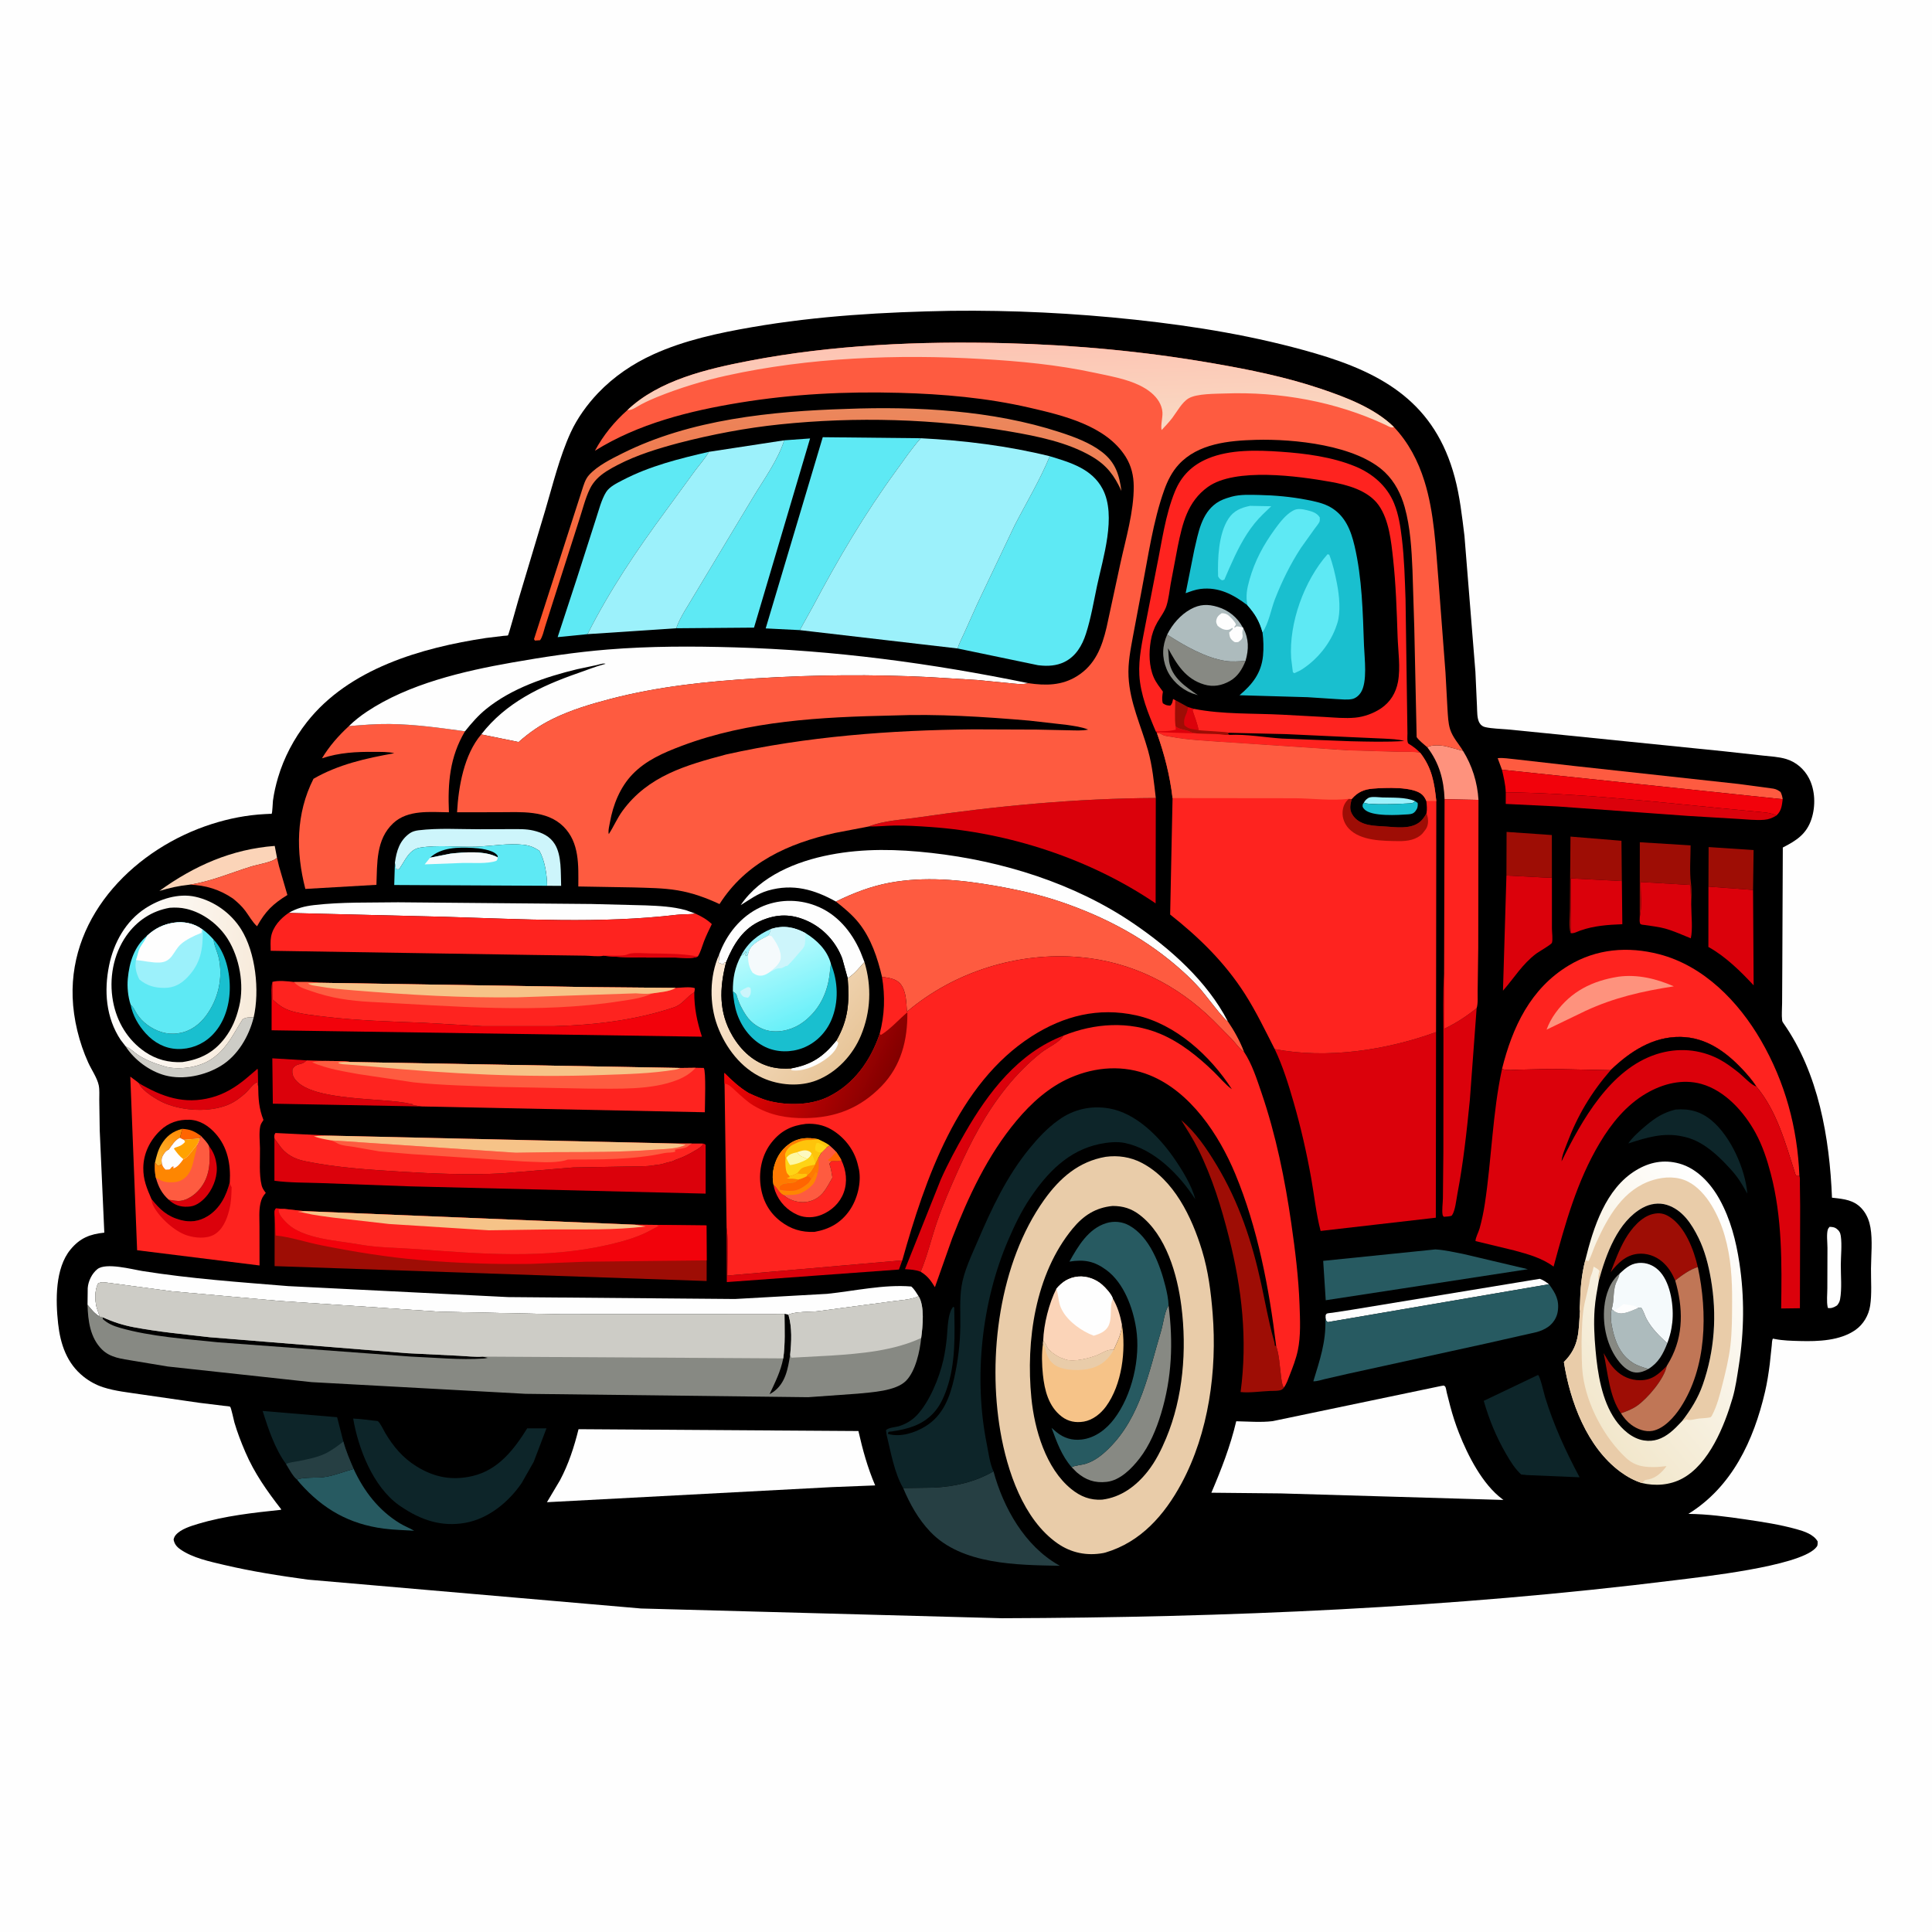 <svg version="1.1" xmlns="http://www.w3.org/2000/svg" style="display: block;" viewBox="0 0 2048 2048" width="1024" height="1024">
<defs>
	<linearGradient id="Gradient1" gradientUnits="userSpaceOnUse" x1="899.141" y1="1116.1" x2="771.135" y2="1007.84">
		<stop class="stop0" offset="0" stop-opacity="1" stop-color="rgb(232,198,154)"/>
		<stop class="stop1" offset="1" stop-opacity="1" stop-color="rgb(252,233,213)"/>
	</linearGradient>
	<linearGradient id="Gradient2" gradientUnits="userSpaceOnUse" x1="870.114" y1="693.371" x2="885.255" y2="430.035">
		<stop class="stop0" offset="0" stop-opacity="1" stop-color="rgb(255,80,38)"/>
		<stop class="stop1" offset="1" stop-opacity="1" stop-color="rgb(235,136,93)"/>
	</linearGradient>
	<linearGradient id="Gradient3" gradientUnits="userSpaceOnUse" x1="849.443" y1="1083.14" x2="813.354" y2="998.091">
		<stop class="stop0" offset="0" stop-opacity="1" stop-color="rgb(105,240,249)"/>
		<stop class="stop1" offset="1" stop-opacity="1" stop-color="rgb(188,251,253)"/>
	</linearGradient>
	<linearGradient id="Gradient4" gradientUnits="userSpaceOnUse" x1="186.642" y1="1199.11" x2="165.988" y2="1230.68">
		<stop class="stop0" offset="0" stop-opacity="1" stop-color="rgb(255,142,7)"/>
		<stop class="stop1" offset="1" stop-opacity="1" stop-color="rgb(255,182,48)"/>
	</linearGradient>
	<linearGradient id="Gradient5" gradientUnits="userSpaceOnUse" x1="270.773" y1="1051.81" x2="115.524" y2="1029.38">
		<stop class="stop0" offset="0" stop-opacity="1" stop-color="rgb(247,234,218)"/>
		<stop class="stop1" offset="1" stop-opacity="1" stop-color="rgb(255,255,255)"/>
	</linearGradient>
	<linearGradient id="Gradient6" gradientUnits="userSpaceOnUse" x1="1667.39" y1="1480.23" x2="1861.21" y2="1316.99">
		<stop class="stop0" offset="0" stop-opacity="1" stop-color="rgb(242,231,204)"/>
		<stop class="stop1" offset="1" stop-opacity="1" stop-color="rgb(255,255,255)"/>
	</linearGradient>
	<linearGradient id="Gradient7" gradientUnits="userSpaceOnUse" x1="938.707" y1="1151.45" x2="795.036" y2="1082.04">
		<stop class="stop0" offset="0" stop-opacity="1" stop-color="rgb(130,0,0)"/>
		<stop class="stop1" offset="1" stop-opacity="1" stop-color="rgb(245,4,5)"/>
	</linearGradient>
	<linearGradient id="Gradient8" gradientUnits="userSpaceOnUse" x1="1070.8" y1="361.95" x2="1074.41" y2="462.193">
		<stop class="stop0" offset="0" stop-opacity="1" stop-color="rgb(253,196,179)"/>
		<stop class="stop1" offset="1" stop-opacity="1" stop-color="rgb(249,218,195)"/>
	</linearGradient>
</defs>
<path transform="translate(0,0)" fill="rgb(254,254,254)" d="M -0 -0 L 2048 0 L 2048 2048 L -0 2048 L -0 -0 z"/>
<path transform="translate(0,0)" fill="rgb(0,0,0)" d="M 1008.13 329.478 C 1073.01 328.71 1138.5 331.942 1203 338.878 C 1267.66 345.831 1331.09 356.26 1393.64 374.441 C 1467.62 395.946 1521.28 428.068 1542.09 506.003 C 1547.49 526.228 1549.82 547.332 1552.38 568.055 L 1563.99 712.07 L 1565.67 748.887 C 1565.93 754.172 1565.58 761.798 1568.4 766.421 C 1569.83 768.771 1571.75 770.193 1574.43 770.79 C 1581.9 772.455 1590.25 772.5 1597.92 773.2 L 1640 777.383 L 1827.61 796.405 L 1868.5 800.913 C 1876.62 801.823 1885.5 802.199 1893.34 804.554 C 1903.83 807.701 1912.45 815.152 1917.5 824.783 C 1924.23 837.611 1924.75 854.371 1920.27 868.116 C 1915 884.257 1904.15 891.067 1889.85 898.407 L 1889.32 1024.65 L 1889.11 1063.25 C 1889.1 1069.08 1888.43 1075.86 1889.14 1081.6 C 1889.29 1082.83 1889.83 1083.64 1890.51 1084.62 C 1927.74 1137.61 1939.47 1206.29 1941.98 1269.6 L 1947.37 1270.2 C 1959.01 1271.57 1968.32 1273.85 1975.71 1283.83 C 1979.52 1288.97 1981.66 1294.94 1982.75 1301.2 C 1985.13 1314.79 1983.45 1330.86 1983.33 1344.75 C 1983.22 1357.43 1984.36 1371.79 1982.42 1384.24 C 1980.85 1394.3 1975.23 1403.92 1966.85 1409.79 C 1950.51 1421.25 1927.32 1422.06 1908.17 1421.55 C 1899.11 1421.31 1890.08 1421.13 1881.17 1419.36 L 1879.35 1418.98 C 1878.27 1420.88 1878.38 1423.82 1878.15 1425.99 L 1876.02 1446 C 1874.76 1455.83 1873.24 1465.82 1870.98 1475.47 C 1858.95 1527.02 1836.09 1576.02 1789.77 1604.78 C 1809.9 1604.97 1830.5 1607.73 1850.39 1610.65 C 1868.45 1613.3 1886.92 1616.11 1904.5 1621.02 C 1912.5 1623.25 1922.48 1626.45 1926.79 1634 C 1926.74 1637.83 1927.08 1638.51 1924.27 1641.35 C 1905.22 1660.59 1804.89 1671.46 1775.93 1675.07 C 1539.04 1704.54 1300.32 1714.67 1061.75 1715.39 L 679.5 1705.07 L 326.356 1674.47 C 296.312 1670.36 266.862 1665.79 237.308 1658.82 C 222.177 1655.25 204.232 1651.46 191.299 1642.47 C 187.331 1639.71 184.886 1636.77 184.024 1632 C 184.463 1630.09 185.027 1628.67 186.289 1627.18 C 191.595 1620.9 202.336 1617.67 210.045 1615.35 C 238.415 1606.84 268.559 1603.56 297.938 1600.45 L 297.947 1599.73 C 282.954 1580.4 269.695 1561.71 259.997 1539.09 C 255.648 1528.95 251.606 1518.52 248.5 1507.93 C 247.792 1505.52 245.075 1492.2 243.952 1491.19 C 243.436 1490.72 238.464 1490.36 237.549 1490.25 L 211.5 1487.06 L 149.793 1478.13 C 136.52 1476.1 122.078 1474.7 109.312 1470.54 C 101.705 1468.06 94.856 1464.29 88.591 1459.32 C 70.852 1445.26 64.008 1424.87 61.605 1403.07 C 58.897 1378.5 58.31 1344.43 74.762 1324.5 C 84.72 1312.43 95.22 1308.23 110.572 1306.66 L 105.715 1198.17 L 105.235 1166.26 C 105.173 1161.23 105.682 1155.45 104.675 1150.5 C 103.098 1142.76 96.877 1133.78 93.518 1126.37 C 83.885 1105.12 77.794 1080.45 77.005 1057.08 C 74.02 968.576 144.593 898.972 224.495 873.495 C 242.838 867.646 261.626 863.956 280.852 862.968 L 286.694 862.685 C 287.114 862.666 287.71 862.971 287.954 862.628 C 288.811 861.424 289.053 850.858 289.336 848.773 C 290.451 840.567 292.327 832.367 294.668 824.428 C 300.934 803.177 311.599 782.988 325.256 765.566 C 369.754 708.8 446.699 686.617 515.213 676.291 L 533.925 674.014 C 534.729 673.927 538.064 673.851 538.48 673.524 C 539.198 672.96 548.098 640.683 549.352 636.421 L 577.952 541 C 585.997 513.839 593.157 484.185 604.949 458.469 C 611.857 443.403 622.52 428.64 633.938 416.678 C 650.615 399.206 670.704 385.579 692.635 375.617 C 725.714 360.591 761.871 352.907 797.5 346.753 C 867.022 334.746 937.69 330.745 1008.13 329.478 z"/>
<path transform="translate(0,0)" fill="rgb(254,254,254)" d="M 1939.44 1300.5 C 1942 1300.63 1944.39 1300.71 1946.54 1302.27 C 1949.5 1304.43 1950.82 1306.6 1951.32 1310.2 C 1952.66 1319.85 1951.4 1330.81 1951.33 1340.62 C 1951.26 1352.17 1952.62 1366.07 1950.55 1377.35 C 1950.07 1379.97 1949.12 1381.56 1947.5 1383.64 L 1946.55 1384.31 C 1943.75 1386.05 1940.88 1387.09 1937.66 1386.5 L 1937.36 1385.38 C 1936.17 1379.48 1937.04 1371.88 1937.05 1365.74 L 1937.18 1322.8 C 1937.2 1317.48 1935.96 1307.75 1937.69 1303.02 C 1938.04 1302.05 1938.86 1301.34 1939.44 1300.5 z"/>
<path transform="translate(0,0)" fill="rgb(219,1,11)" d="M 147.226 1148.23 C 171.914 1162.68 195.278 1171.13 224.191 1163.4 C 238.127 1159.68 249.942 1152.39 260.914 1143.22 L 271.538 1134.22 C 272.899 1133.06 272.284 1132.93 273.267 1133.47 L 273.693 1151.53 L 272.5 1147.25 C 268.547 1148.38 263.701 1155.69 260.285 1158.71 C 254.451 1163.88 248.767 1168.22 241.478 1171.2 C 221.755 1179.26 194.537 1177.62 174.992 1169.61 C 166.803 1166.25 150.636 1156.46 147.226 1148.23 z"/>
<path transform="translate(0,0)" fill="rgb(205,204,198)" d="M 133.223 1109.25 L 133.796 1109.51 C 138.397 1111.51 141.233 1114.73 145.252 1117.52 C 153.923 1123.54 163.962 1127.3 174 1130.25 C 176.08 1130.86 178.112 1131.49 180.274 1131.76 C 195.753 1133.71 214.137 1130.56 226.706 1120.89 L 227.995 1119.88 C 241.863 1109.13 247.981 1094.76 257.167 1080.55 C 260.959 1078.09 264.581 1078.47 268.9 1078.51 C 263.869 1098.59 252.068 1118.99 234 1129.95 C 217.277 1140.1 194.33 1145.05 175.163 1139.99 C 158.717 1135.64 142.359 1123.55 133.223 1109.25 z"/>
<path transform="translate(0,0)" fill="rgb(219,1,11)" d="M 770.227 1301.47 L 770.366 1302.44 C 772.445 1318.36 770.975 1336.05 770.97 1352.18 L 956.479 1335.99 L 952.909 1345.77 L 770.458 1359.07 L 770.227 1301.47 z"/>
<path transform="translate(0,0)" fill="rgb(251,212,184)" d="M 200.945 937.794 C 189.758 938.912 179.719 941.204 168.947 944.421 C 205.606 917.872 245.543 900.111 291.222 896.709 L 293.645 909.263 C 289.311 913.913 272.748 916.519 266.185 918.555 C 244.619 925.245 223.348 934.524 200.945 937.794 z"/>
<path transform="translate(0,0)" fill="rgb(254,146,125)" d="M 1512.99 792.161 C 1517.79 789.116 1527.95 789.974 1533.35 791.242 L 1550.82 795.899 C 1560.56 811.542 1566.16 829.467 1567.25 847.912 L 1531.3 847.179 C 1530.56 826.7 1525.62 808.559 1512.99 792.161 z"/>
<path transform="translate(0,0)" fill="rgb(158,13,5)" d="M 1811.01 939.824 L 1811.19 897.915 L 1858.89 901.118 L 1858.31 943.38 L 1811.01 939.824 z"/>
<path transform="translate(0,0)" fill="rgb(254,254,254)" d="M 1405.18 1397.05 L 1405.24 1394.07 C 1405.63 1393.54 1405.88 1392.87 1406.43 1392.5 C 1407.15 1392.01 1411.48 1391.7 1412.53 1391.54 L 1432.21 1388.51 L 1632.22 1355.59 C 1636.07 1356.98 1638.73 1358.86 1641.96 1361.34 L 1407.5 1401.48 C 1405.31 1400.04 1405.76 1399.49 1405.18 1397.05 z"/>
<path transform="translate(0,0)" fill="rgb(158,13,5)" d="M 1596.88 928.083 L 1597.04 881.844 L 1645.03 885.171 L 1645.08 930.132 C 1640.59 930.804 1634.7 929.941 1630.1 929.806 L 1596.88 928.083 z"/>
<path transform="translate(0,0)" fill="rgb(158,13,5)" d="M 1738.18 972.533 L 1738.27 892.815 L 1792.11 896.125 C 1792.13 909.132 1790.83 923.691 1792.51 936.504 C 1793.54 944.359 1792.97 952.62 1792.82 960.524 L 1792.69 959.402 L 1791.96 938.112 L 1739.09 934.948 C 1739.02 946.435 1740.68 961.496 1738.18 972.533 z"/>
<path transform="translate(0,0)" fill="rgb(219,1,11)" d="M 447.121 1172.89 L 289.208 1169.96 L 288.664 1121.85 L 325.035 1124.04 L 323.642 1125.3 C 318.525 1129.65 314.26 1126.34 309.914 1133.5 C 309.575 1138.04 310.346 1141.12 313.281 1144.73 C 331.993 1167.77 406.638 1163.31 435.183 1170.09 L 438.505 1170.75 L 435.393 1171.25 L 447.121 1172.89 z"/>
<path transform="translate(0,0)" fill="rgb(158,13,5)" d="M 1664.92 989.023 C 1662.72 982.794 1664.15 971.518 1664.13 964.755 L 1664.77 886.824 L 1718.81 891.251 L 1719.24 933.953 L 1665.15 931.094 L 1664.92 989.023 z"/>
<path transform="translate(0,0)" fill="rgb(219,1,11)" d="M 1738.18 972.533 C 1740.68 961.496 1739.02 946.435 1739.09 934.948 L 1791.96 938.112 L 1792.69 959.402 L 1792.82 960.524 C 1792.83 970.794 1794.53 984.859 1792.33 994.66 C 1783.44 991.075 1774.44 986.944 1765.2 984.352 C 1758.09 982.357 1750.82 981.72 1743.57 980.554 C 1742.15 980.326 1739.13 980.411 1738.58 978.949 C 1737.81 976.929 1738.1 974.655 1738.18 972.533 z"/>
<path transform="translate(0,0)" fill="rgb(219,1,11)" d="M 1664.92 989.023 L 1665.15 931.094 L 1719.24 933.953 L 1719.74 979.711 C 1704.42 980.303 1689.91 981.288 1675.3 986.376 C 1672.47 987.363 1667.57 990.094 1664.92 989.023 z"/>
<path transform="translate(0,0)" fill="rgb(13,37,41)" d="M 1776.18 1176.16 C 1790.99 1175.03 1802.95 1178.16 1814.52 1187.85 C 1834.81 1204.86 1850.05 1239.18 1852.26 1265.29 C 1848.55 1258.91 1845.35 1252.92 1840.87 1247 C 1836.79 1241.6 1832.26 1236.87 1827.58 1231.99 C 1815.8 1220.05 1802.08 1208.75 1785.31 1205.05 L 1783.5 1204.66 C 1763.21 1200.21 1745.11 1205.95 1726.03 1212.1 C 1730.68 1205.26 1738.98 1198 1745.36 1192.7 C 1755.21 1184.51 1763.49 1179.28 1776.18 1176.16 z"/>
<path transform="translate(0,0)" fill="rgb(254,91,64)" d="M 293.645 909.263 L 295.744 918.187 L 304.649 948.739 C 289.097 958.308 281.351 966.018 272.468 981.893 C 267.591 977.531 263.972 970.768 260.024 965.5 C 256.266 960.485 251.879 956.522 247.049 952.57 C 233.07 943 217.818 938.24 200.945 937.794 C 223.348 934.524 244.619 925.245 266.185 918.555 C 272.748 916.519 289.311 913.913 293.645 909.263 z"/>
<path transform="translate(0,0)" fill="rgb(219,1,11)" d="M 975.947 1348.12 C 970.474 1345.95 965.14 1345.74 959.33 1345.37 L 997.361 1250.15 C 1004.92 1233.2 1013.7 1216.94 1022.94 1200.86 C 1047.59 1157.99 1079.51 1116.09 1127.28 1097.82 C 1123.34 1104.94 1110.75 1110.32 1104.17 1115.5 C 1090.14 1126.52 1077.51 1139.4 1066.39 1153.31 C 1044.41 1180.8 1029.29 1209.9 1015.03 1241.89 C 1007.31 1259.23 999.735 1276.59 993.508 1294.54 C 987.412 1312.11 983.141 1331.03 975.947 1348.12 z"/>
<path transform="translate(0,0)" fill="rgb(39,90,97)" d="M 314.772 1568.32 C 323.39 1565.3 335.764 1567.1 345.152 1565.49 C 355.25 1563.76 364.306 1559.98 374.093 1557.35 L 374.89 1557.14 C 385.772 1580.72 401.249 1600.87 423.592 1614.62 C 428.549 1617.67 434.009 1619.72 439.012 1622.64 C 428.347 1621.93 417.398 1621.8 406.811 1620.4 C 370.292 1615.58 342.645 1599.93 318.185 1572.47 L 314.772 1568.32 z"/>
<path transform="translate(0,0)" fill="rgb(254,254,254)" d="M 762.251 1012.04 C 769.927 990.658 785.178 971.464 806 961.776 C 824.388 953.221 845.358 952.775 864.259 959.917 C 887.079 968.541 902.698 987.33 912.202 1009.2 L 916.339 1019.78 C 910.71 1026.1 905.761 1032.32 898.601 1037.05 L 892.791 1016 C 885.885 997.919 872.335 983.35 854.493 975.654 C 838.56 968.782 823.998 968.833 807.891 975.479 C 787.718 983.804 777.549 1000.85 769.632 1020.13 L 767.866 1019.94 L 767 1022.5 L 761.547 1020.47 C 762.227 1017.82 762.376 1015.71 762.288 1012.98 L 762.251 1012.04 z"/>
<path transform="translate(0,0)" fill="rgb(219,1,11)" d="M 1596.18 839.868 C 1671.83 840.852 1747.93 849.228 1823.2 856.642 L 1861.96 860.363 C 1869.38 861.19 1876.22 861.162 1883.1 864.452 C 1878.94 867.083 1875 868.638 1870.05 869.028 C 1861.12 869.729 1851.45 868.564 1842.5 868.078 L 1789.26 864.896 L 1651.03 854.876 L 1596.15 852.188 L 1596.18 839.868 z"/>
<path transform="translate(0,0)" fill="rgb(254,91,64)" d="M 1592.14 815.945 L 1587.6 803.701 C 1593.35 802.998 1600.24 804.375 1606.05 804.838 L 1668.55 811.945 L 1843.32 831.073 L 1879.81 835.985 C 1882.99 836.575 1884.9 837.685 1887.5 839.578 C 1888.77 842.257 1889.3 844.27 1889.74 847.204 L 1592.14 815.945 z"/>
<path transform="translate(0,0)" fill="rgb(205,245,251)" d="M 418.611 914.589 C 420.28 902.104 423.599 890.84 434.5 883.209 C 437.079 881.404 440.493 880.523 443.584 880.143 C 464.815 877.534 487.656 879.083 509.053 879.03 L 541.654 878.893 C 549.531 878.885 557.637 878.607 565.354 880.421 C 574.741 882.627 583.034 886.455 588.228 894.984 C 595.508 906.937 594.287 925.315 594.832 939.04 L 579.946 938.965 C 579.893 927.227 577.476 911.927 571.736 901.824 C 566.307 898.3 561.753 896.283 555.269 895.539 C 538.46 893.609 521.518 896.946 504.716 897.5 C 485.17 898.144 464.444 895.409 445.139 898.562 C 433.3 900.495 429.205 912.944 422.954 921.5 L 419.697 921.463 L 418.611 914.589 z"/>
<path transform="translate(0,0)" fill="rgb(219,1,11)" d="M 1811.01 939.824 L 1858.31 943.38 L 1858.94 1044.53 C 1845.4 1029.89 1829.32 1014.14 1811.9 1004.36 L 1810.95 1003.84 L 1811.01 939.824 z"/>
<path transform="translate(0,0)" fill="rgb(219,1,11)" d="M 1596.88 928.083 L 1630.1 929.806 C 1634.7 929.941 1640.59 930.804 1645.08 930.132 L 1645.11 984.197 C 1645.11 988.149 1646.22 996.052 1645.12 999.335 C 1644.42 1001.41 1631.31 1008.73 1628.52 1010.84 C 1613.53 1022.15 1605.3 1036.47 1593.22 1050.17 L 1596.88 928.083 z"/>
<path transform="translate(0,0)" fill="rgb(13,37,41)" d="M 303.274 1551.92 C 291.695 1536.58 284.073 1513.85 278.417 1495.68 L 357.362 1502.29 L 363.993 1528.13 C 366.691 1538.13 370.803 1547.65 374.89 1557.14 L 374.093 1557.35 C 364.306 1559.98 355.25 1563.76 345.152 1565.49 C 335.764 1567.1 323.39 1565.3 314.772 1568.32 C 310.395 1564.83 306.251 1556.75 303.274 1551.92 z"/>
<path transform="translate(0,0)" fill="rgb(38,63,67)" d="M 363.993 1528.13 C 366.691 1538.13 370.803 1547.65 374.89 1557.14 L 374.093 1557.35 C 364.306 1559.98 355.25 1563.76 345.152 1565.49 C 335.764 1567.1 323.39 1565.3 314.772 1568.32 C 310.395 1564.83 306.251 1556.75 303.274 1551.92 C 307.042 1549.94 312.55 1549.66 316.753 1548.78 C 325.604 1546.94 335.303 1545.15 343.561 1541.42 C 351.044 1538.04 357.496 1533.07 363.993 1528.13 z"/>
<path transform="translate(0,0)" fill="url(#Gradient1)" d="M 762.251 1012.04 L 762.288 1012.98 C 762.376 1015.71 762.227 1017.82 761.547 1020.47 L 767 1022.5 L 767.866 1019.94 L 769.632 1020.13 C 762.645 1047.53 761.702 1072.85 776.439 1097.99 C 785.592 1113.6 799.164 1126.34 817 1130.89 C 824.339 1132.77 831.387 1133.04 838.917 1132.53 C 860.362 1128.6 873.004 1119.99 886.553 1103.15 C 899.402 1080.61 900.521 1062.52 898.601 1037.05 C 905.761 1032.32 910.71 1026.1 916.339 1019.78 C 924.203 1045.75 923.075 1072.54 912.623 1097.69 C 903.987 1118.48 887.043 1136.76 865.924 1145.12 C 847.917 1152.26 825.938 1150.56 808.469 1142.69 C 785.617 1132.39 769.119 1110.65 760.5 1087.54 C 751.828 1064.29 752.04 1034.78 762.251 1012.04 z"/>
<path transform="translate(0,0)" fill="rgb(254,254,254)" d="M 886.553 1103.15 L 888.582 1105.5 C 887.043 1113.47 880.033 1119.47 873.649 1123.87 C 864.159 1130.42 850.615 1136.16 838.945 1134.48 L 838.917 1132.53 C 860.362 1128.6 873.004 1119.99 886.553 1103.15 z"/>
<path transform="translate(0,0)" fill="rgb(219,1,11)" d="M 1530.81 1030.78 L 1530.9 1032.08 L 1531.12 1090.45 C 1543.51 1084.56 1554.64 1077.27 1565.3 1068.66 L 1558.08 1166.23 C 1554.73 1199.7 1551.21 1232.64 1544.87 1265.73 C 1543.7 1271.83 1542.61 1283.49 1539.15 1288.32 C 1538.26 1289.58 1532.27 1289.69 1530.5 1289.87 C 1530.09 1289.25 1529.41 1288.73 1529.27 1288 C 1528.28 1283.09 1529.48 1275.37 1529.55 1270.22 L 1530.02 1221.3 L 1530.11 1099.52 C 1530.13 1076.72 1529.36 1053.53 1530.81 1030.78 z"/>
<path transform="translate(0,0)" fill="rgb(242,2,11)" d="M 1592.14 815.945 L 1889.74 847.204 C 1888.88 853.978 1888.41 859.633 1883.1 864.452 C 1876.22 861.162 1869.38 861.19 1861.96 860.363 L 1823.2 856.642 C 1747.93 849.228 1671.83 840.852 1596.18 839.868 C 1595.87 831.81 1593.94 823.778 1592.14 815.945 z"/>
<path transform="translate(0,0)" fill="rgb(254,254,254)" d="M 305.935 967.752 C 314.785 962.652 322.874 960.606 332.906 959.435 C 362.372 955.996 392.396 956.958 422.01 956.462 L 627.181 958.269 L 684.347 959.721 C 698.577 960.307 713.026 960.96 726.83 964.759 L 737.122 968.444 C 730.716 969.485 723.908 968.934 717.385 969.706 C 636.382 979.297 553.38 974.253 471.946 971.855 L 305.935 967.752 z"/>
<path transform="translate(0,0)" fill="rgb(13,37,41)" d="M 1630.36 1457.5 C 1632.59 1458.72 1636.67 1477.16 1637.85 1481 C 1647.13 1511.13 1659.66 1538.22 1674.43 1565.99 L 1618.86 1563.65 L 1612.5 1563.02 C 1605.81 1556.85 1601.16 1549.2 1596.61 1541.38 C 1586.12 1523.37 1578.59 1504.93 1572.82 1484.96 L 1630.36 1457.5 z"/>
<path transform="translate(0,0)" fill="rgb(94,233,244)" d="M 418.611 914.589 L 419.697 921.463 L 422.954 921.5 C 429.205 912.944 433.3 900.495 445.139 898.562 C 464.444 895.409 485.17 898.144 504.716 897.5 C 521.518 896.946 538.46 893.609 555.269 895.539 C 561.753 896.283 566.307 898.3 571.736 901.824 C 577.476 911.927 579.893 927.227 579.946 938.965 L 417.904 938.147 L 418.611 914.589 z"/>
<path transform="translate(0,0)" fill="rgb(0,0,0)" d="M 455.766 909.225 C 467.908 898.047 485.592 898.064 501.152 898.808 C 507.976 899.134 521.613 900.681 526.486 905.893 C 527.783 907.28 527.35 906.733 527.608 908.921 C 514.747 901.516 491.874 903.301 477.5 904.901 L 455.766 909.225 z"/>
<path transform="translate(0,0)" fill="rgb(245,250,252)" d="M 455.766 909.225 L 477.5 904.901 C 491.874 903.301 514.747 901.516 527.608 908.921 C 527.486 911.039 527.352 910.886 526.233 912.5 C 516.708 915.999 500.859 914.504 490.59 914.766 L 450.177 916.279 L 455.029 910.287 L 455.766 909.225 z"/>
<path transform="translate(0,0)" fill="rgb(39,90,97)" d="M 1521.57 1324.43 C 1531.41 1324.99 1541.19 1327.35 1550.86 1329.19 L 1619.62 1345.42 L 1486.22 1365.92 L 1405.33 1378.31 L 1402.63 1336.57 L 1521.57 1324.43 z"/>
<path transform="translate(0,0)" fill="rgb(158,13,5)" d="M 1360.92 1470.89 C 1360.07 1472.21 1360.56 1471.66 1359.12 1472.83 C 1356.82 1474.7 1349.14 1474.35 1346.07 1474.48 C 1336.21 1474.9 1324.7 1476.65 1315.08 1475.63 C 1322.53 1419.81 1316.54 1366.35 1302.85 1312 C 1294.71 1279.69 1284.96 1247.97 1270.05 1218.05 C 1264.75 1207.41 1258.35 1197.46 1252.11 1187.36 C 1267.48 1200.25 1279.23 1217.7 1289.5 1234.74 C 1313.39 1274.37 1327.12 1315.86 1336.91 1360.8 C 1341.17 1380.37 1344.73 1400.73 1350.12 1420 C 1350.59 1421.67 1351.06 1422.88 1351.23 1424.63 L 1351.39 1426.45 L 1352.8 1426.92 C 1356.05 1436.19 1356.51 1447.83 1357.81 1457.62 C 1358.34 1461.65 1358.69 1467.52 1360.92 1470.89 z"/>
<path transform="translate(0,0)" fill="rgb(242,2,11)" d="M 735.976 1051.9 C 735.84 1068.51 738.983 1083.28 744.093 1098.95 L 287.905 1092.14 L 287.925 1058.4 C 287.94 1052.81 287.248 1046.23 288.789 1040.86 L 289.03 1059.52 C 295.177 1065.31 300.998 1069.48 309.281 1071.87 C 320.967 1075.24 333.453 1076.46 345.5 1077.88 C 379.755 1081.91 414.08 1082.86 448.5 1084.15 L 511.644 1087.8 L 586.88 1087.8 C 629.598 1086.63 673.344 1081.6 713.969 1068 C 724.31 1064.54 727.47 1056.64 735.976 1051.9 z"/>
<path transform="translate(0,0)" fill="rgb(38,63,67)" d="M 957.38 1577.4 L 989.894 1576.94 C 1012.58 1575.71 1033.38 1571.03 1053.16 1559.67 C 1063.63 1598.39 1086.21 1638.44 1121.78 1658.81 L 1123.53 1659.81 C 1078.49 1658.93 1019.66 1658.83 986.237 1623.83 C 973.389 1610.38 964.574 1594.41 957.38 1577.4 z"/>
<path transform="translate(0,0)" fill="url(#Gradient2)" d="M 897.45 433.449 C 971.637 430.622 1052.1 434.909 1123 457.991 C 1138.52 463.043 1155.19 469.097 1168.23 479.178 C 1182.47 490.191 1186.47 503.251 1188.75 520.417 C 1181.24 503.984 1173.2 493.242 1157.5 483.968 C 1132.02 468.914 1099.41 462.374 1070.61 457.429 C 991.155 443.789 906.872 441.546 826.666 449.881 C 790.641 453.624 754.309 460.566 719.27 469.662 C 697.261 475.565 675.157 482.258 654.866 492.807 C 647.012 496.889 638.678 501.465 632.5 507.931 C 629.67 510.893 627.239 514.275 625.432 517.956 C 620.308 528.395 617.464 540.614 613.794 551.681 L 586.561 636.813 L 577.738 664.581 C 576.318 669.146 575.245 674.789 572.5 678.662 L 567 679.046 L 566.089 677.5 L 607.588 548.594 L 616.727 520.279 C 618.605 514.49 620.257 508.093 624.449 503.5 C 633.456 493.631 647.86 486.535 659.669 480.624 C 731.871 444.485 817.807 435.909 897.45 433.449 z"/>
<path transform="translate(0,0)" fill="rgb(254,35,31)" d="M 1531.3 847.179 L 1567.25 847.912 L 1567 1004.91 L 1566.37 1050.59 C 1566.24 1055.97 1566.95 1063.6 1565.3 1068.66 C 1554.64 1077.27 1543.51 1084.56 1531.12 1090.45 L 1530.9 1032.08 L 1530.81 1030.78 L 1531.3 847.179 z"/>
<path transform="translate(0,0)" fill="rgb(13,37,41)" d="M 374.378 1503.74 C 381.674 1504.05 388.951 1505.04 396.194 1505.92 C 396.653 1505.98 400.314 1506.24 400.599 1506.47 C 403.113 1508.46 406.552 1515.92 408.305 1518.88 C 416.917 1533.4 426.984 1545.38 441.418 1554.36 C 460.272 1566.08 479.202 1569.74 501.002 1564.62 C 528.264 1558.22 544.835 1536.55 558.897 1514.09 L 579.289 1514.08 L 565.744 1549.65 L 553.046 1572 C 539.371 1592.13 517.798 1609.88 493.305 1614.26 C 467.735 1618.83 445.854 1611.17 425 1596.97 L 422.636 1595.37 C 395.313 1575.6 379.861 1535.75 374.378 1503.74 z"/>
<path transform="translate(0,0)" fill="rgb(94,233,244)" d="M 622.817 672.223 L 591.125 675.402 L 611.47 613.266 L 631.653 550.293 C 634.716 541.163 637.443 529.642 642.57 521.54 C 646.189 515.821 654.053 512.076 659.923 509.009 C 688.666 493.991 720.057 486.168 751.463 478.954 C 747.438 486.073 741.447 492.589 736.56 499.225 L 705.771 541.403 C 675.012 583.127 646.179 625.807 622.817 672.223 z"/>
<path transform="translate(0,0)" fill="rgb(219,1,11)" d="M 290.89 1206.79 L 295.399 1212.98 C 302.206 1223.39 311.549 1228.5 323.521 1230.94 C 356.623 1237.7 390.529 1239.91 424.172 1241.96 C 460.164 1244.15 495.715 1245.67 531.788 1243.86 L 607.452 1237.57 L 668.062 1236.5 C 676.154 1236.26 684.539 1236.74 692.5 1235.34 C 696.381 1234.65 699.725 1234.71 703.5 1233.45 C 705.85 1232.66 709.266 1231.76 711.682 1231.28 C 713.407 1230.94 714.422 1230.13 716 1229.49 C 719.341 1228.14 722.753 1227.15 726 1225.49 L 730.497 1223.27 L 737.995 1218.99 C 740.437 1217.69 742.419 1216.15 744.448 1214.28 L 744.969 1212.19 C 746.455 1212.36 746.798 1212.67 747.99 1213.5 L 748.019 1265.3 L 435 1257.6 L 340.5 1254.13 C 324.029 1253.54 307.246 1253.86 290.904 1251.66 L 290.89 1206.79 z"/>
<path transform="translate(0,0)" fill="rgb(94,233,244)" d="M 831.299 466.75 L 858.718 464.767 L 799.3 665.318 L 716.814 665.981 C 721.085 653.713 729.775 641.64 736.228 630.347 L 798.281 527.198 C 809.528 508.523 824.785 487.555 831.299 466.75 z"/>
<path transform="translate(0,0)" fill="rgb(254,254,254)" d="M 886.125 955.682 C 863.028 942.844 840.558 936.459 814.24 944.007 C 802.851 947.274 795.044 953.479 785.152 959.491 C 806.158 928.417 844.277 913 879.839 906.116 C 915.676 899.178 951.433 900.099 987.545 904.161 C 1062.23 912.562 1138.74 936.2 1201.24 978.719 C 1240.32 1005.31 1279.62 1040.12 1301.54 1082.67 C 1298.03 1081.74 1277.05 1053.61 1272.38 1048.36 C 1266.88 1042.16 1260.91 1036.2 1254.8 1030.62 C 1216.87 995.997 1173.05 972.51 1124.6 955.999 C 1101.86 948.251 1078.17 943.038 1054.53 938.907 C 1017.85 932.496 980.012 928.902 943.095 935.747 C 923.189 939.438 904.21 946.767 886.125 955.682 z"/>
<path transform="translate(0,0)" fill="rgb(254,35,31)" d="M 290.89 1206.79 C 290.859 1204.22 290.345 1203.13 292 1201.02 L 349.43 1203.81 L 717.481 1212.2 L 733.288 1212.2 L 744.969 1212.19 L 744.448 1214.28 C 742.419 1216.15 740.437 1217.69 737.995 1218.99 L 730.497 1223.27 L 726 1225.49 C 722.753 1227.15 719.341 1228.14 716 1229.49 C 714.422 1230.13 713.407 1230.94 711.682 1231.28 C 709.266 1231.76 705.85 1232.66 703.5 1233.45 C 699.725 1234.71 696.381 1234.65 692.5 1235.34 C 684.539 1236.74 676.154 1236.26 668.062 1236.5 L 607.452 1237.57 L 531.788 1243.86 C 495.715 1245.67 460.164 1244.15 424.172 1241.96 C 390.529 1239.91 356.623 1237.7 323.521 1230.94 C 311.549 1228.5 302.206 1223.39 295.399 1212.98 L 290.89 1206.79 z"/>
<path transform="translate(0,0)" fill="rgb(254,91,64)" d="M 350.6 1208.8 L 546.632 1221.94 L 588.08 1221.32 C 623.723 1221.27 659.02 1221.44 694.584 1218.7 C 703.956 1217.98 718.687 1218.08 726.927 1213.41 L 717.481 1212.2 L 733.288 1212.2 L 730.904 1213.84 L 728.724 1215.48 C 725.327 1217.66 719.486 1217.7 715.495 1218.75 L 715.835 1220.79 C 712.414 1222.19 707.814 1221.52 704 1222.34 C 670.72 1229.53 635.832 1229.1 601.972 1229.17 L 599.013 1230.13 C 585.834 1233.38 568.851 1231.56 555.256 1231.21 L 436.989 1223.46 L 402.213 1220.54 L 375.5 1215.83 C 370.535 1214.94 361.649 1214.49 357.461 1211.88 C 355.221 1210.48 353.08 1209.7 350.6 1208.8 z"/>
<path transform="translate(0,0)" fill="rgb(246,195,136)" d="M 349.43 1203.81 L 717.481 1212.2 L 726.927 1213.41 C 718.687 1218.08 703.956 1217.98 694.584 1218.7 C 659.02 1221.44 623.723 1221.27 588.08 1221.32 L 546.632 1221.94 L 350.6 1208.8 C 344.409 1207.77 338.718 1206.64 332.754 1204.63 C 338.261 1203.7 343.859 1203.86 349.43 1203.81 z"/>
<path transform="translate(0,0)" fill="rgb(219,1,11)" d="M 1225.19 845.91 L 1225.02 957.627 C 1155.73 910.536 1069.74 882.474 986.254 876.648 C 973.395 875.751 960.448 874.947 947.554 875.134 C 938.661 875.262 929.687 876.34 920.829 876.117 C 936.429 869.855 956.46 868.969 973.111 866.526 C 1056.27 854.325 1141.07 846.27 1225.19 845.91 z"/>
<path transform="translate(0,0)" fill="rgb(39,90,97)" d="M 1641.96 1361.34 C 1648.95 1370.9 1653.17 1378.14 1651.25 1390.47 C 1650.29 1396.68 1646.45 1402.65 1641.37 1406.34 C 1637.71 1409 1633.25 1410.86 1628.91 1412.07 L 1574.45 1424.38 L 1428.14 1456.43 L 1404.55 1461.84 C 1400.73 1462.73 1396.05 1464.4 1392.17 1464.24 C 1399.06 1441.74 1405.58 1422.81 1405 1399.01 L 1405.18 1397.05 C 1405.76 1399.49 1405.31 1400.04 1407.5 1401.48 L 1641.96 1361.34 z"/>
<path transform="translate(0,0)" fill="rgb(94,233,244)" d="M 847.813 667.951 L 811.66 666.139 L 872.155 463.457 L 976.067 464.544 C 966.527 475.275 958.453 487.265 950.002 498.852 C 916.569 544.69 888.503 592.411 861.937 642.478 L 847.813 667.951 z"/>
<path transform="translate(0,0)" fill="rgb(254,254,254)" d="M 92.78 1383.1 L 92.984 1365.48 C 93.496 1358.12 97.394 1350.04 103.183 1345.37 C 112.248 1338.06 140.14 1345.61 150.904 1347.33 C 202.121 1355.5 253.853 1359.11 305.5 1363.33 L 538.604 1374.97 L 779.174 1376.99 L 876.921 1371.52 C 905.938 1368.49 936.969 1361.34 965.975 1363.75 C 969.282 1366.56 971.419 1370.46 973.772 1374.06 C 965.269 1378.03 953.143 1378.34 943.894 1379.74 L 866.5 1390.01 C 858.249 1390.86 843.046 1390.13 835.775 1393.67 L 831.616 1392.93 L 594.283 1393.18 L 466.187 1390.48 L 296.375 1379.08 L 182.41 1368.87 L 113.613 1359.7 C 110.251 1359.38 107.108 1358.78 104.016 1360.5 C 100.212 1367.62 100.576 1378.64 102.552 1386.35 L 103.611 1389.35 L 105.768 1395.72 C 100.322 1392.55 96.674 1387.95 92.78 1383.1 z"/>
<path transform="translate(0,0)" fill="rgb(254,35,31)" d="M 288.789 1040.86 C 294.882 1039.03 305.197 1040.17 311.607 1040.97 C 320.288 1041.11 329.659 1040.55 338.229 1041.77 L 627.572 1046.42 L 716.22 1047.21 C 721.707 1047.1 731.647 1045.64 736.558 1047.5 C 736.483 1049.1 736.357 1050.32 735.976 1051.9 C 727.47 1056.64 724.31 1064.54 713.969 1068 C 673.344 1081.6 629.598 1086.63 586.88 1087.8 L 511.644 1087.8 L 448.5 1084.15 C 414.08 1082.86 379.755 1081.91 345.5 1077.88 C 333.453 1076.46 320.967 1075.24 309.281 1071.87 C 300.998 1069.48 295.177 1065.31 289.03 1059.52 L 288.789 1040.86 z"/>
<path transform="translate(0,0)" fill="rgb(254,91,64)" d="M 311.607 1040.97 C 320.288 1041.11 329.659 1040.55 338.229 1041.77 L 627.572 1046.42 L 716.22 1047.21 C 709.883 1051.25 698.807 1051.83 691.431 1053.02 C 681.646 1057.99 668.329 1059.59 657.502 1061.28 C 570.516 1074.87 480.855 1066.55 393.332 1062.09 C 370.934 1060.95 350.706 1057.96 329.531 1050.5 C 322.564 1048.05 316.747 1046.65 311.607 1040.97 z"/>
<path transform="translate(0,0)" fill="rgb(246,195,136)" d="M 338.229 1041.77 L 627.572 1046.42 L 716.22 1047.21 C 709.883 1051.25 698.807 1051.83 691.431 1053.02 C 685.563 1053.82 679.939 1053.39 674.06 1052.99 L 548.813 1057.18 C 490.338 1057.96 432.866 1054.58 374.625 1049.79 C 362.025 1048.75 349.689 1047.74 337.229 1045.46 C 333.758 1044.83 329.185 1044.67 326.5 1042.42 L 338.229 1041.77 z"/>
<path transform="translate(0,0)" fill="rgb(156,241,251)" d="M 751.463 478.954 L 831.299 466.75 C 824.785 487.555 809.528 508.523 798.281 527.198 L 736.228 630.347 C 729.775 641.64 721.085 653.713 716.814 665.981 L 622.817 672.223 C 646.179 625.807 675.012 583.127 705.771 541.403 L 736.56 499.225 C 741.447 492.589 747.438 486.073 751.463 478.954 z"/>
<path transform="translate(0,0)" fill="rgb(0,0,0)" d="M 769.632 1020.13 C 777.549 1000.85 787.718 983.804 807.891 975.479 C 823.998 968.833 838.56 968.782 854.493 975.654 C 872.335 983.35 885.885 997.919 892.791 1016 L 898.601 1037.05 C 900.521 1062.52 899.402 1080.61 886.553 1103.15 C 873.004 1119.99 860.362 1128.6 838.917 1132.53 C 831.387 1133.04 824.339 1132.77 817 1130.89 C 799.164 1126.34 785.592 1113.6 776.439 1097.99 C 761.702 1072.85 762.645 1047.53 769.632 1020.13 z"/>
<path transform="translate(0,0)" fill="rgb(156,241,251)" d="M 817.291 984.708 C 816.49 987.195 815.945 990.041 814.084 991.957 C 807.205 995.597 796.689 1000.31 794.01 1008.13 L 793.395 1010.33 L 792.876 1012.15 L 790.5 1013.49 C 790.273 1011.45 790.116 1011.56 791 1009.5 L 790.45 1008.65 L 789.603 1009.97 C 788.335 1011.72 787.396 1012.21 785.51 1013.13 C 792.4 999.636 803.539 990.557 817.291 984.708 z"/>
<path transform="translate(0,0)" fill="rgb(25,191,207)" d="M 776.896 1051.02 C 778.745 1052.22 780.324 1052.92 780.944 1055.19 C 783.063 1062.95 786.636 1070.05 791.162 1076.73 C 796.586 1084.72 805.842 1091.06 815.415 1092.72 C 828.095 1094.91 841.757 1090.88 851.859 1083.19 C 866.228 1072.26 874.649 1057.5 878.284 1039.99 C 879.533 1033.97 879.812 1027.73 880.75 1021.65 C 888.5 1040.28 889.264 1062.46 881.314 1081.17 C 875.566 1094.69 864.8 1105.61 851 1110.94 C 838.479 1115.77 823.691 1115.71 811.493 1109.98 C 797.109 1103.23 786.537 1089.66 781.366 1074.88 C 778.671 1067.17 777.64 1059.11 776.896 1051.02 z"/>
<path transform="translate(0,0)" fill="url(#Gradient3)" d="M 817.291 984.708 C 830.618 980.674 841.533 982.583 853.74 989.044 C 865.904 996.506 876.755 1006.98 880.69 1021.2 L 880.75 1021.65 C 879.812 1027.73 879.533 1033.97 878.284 1039.99 C 874.649 1057.5 866.228 1072.26 851.859 1083.19 C 841.757 1090.88 828.095 1094.91 815.415 1092.72 C 805.842 1091.06 796.586 1084.72 791.162 1076.73 C 786.636 1070.05 783.063 1062.95 780.944 1055.19 C 780.324 1052.92 778.745 1052.22 776.896 1051.02 C 776.659 1037.21 778.917 1025.35 785.51 1013.13 C 787.396 1012.21 788.335 1011.72 789.603 1009.97 L 790.45 1008.65 L 791 1009.5 C 790.116 1011.56 790.273 1011.45 790.5 1013.49 L 792.876 1012.15 L 793.395 1010.33 L 794.01 1008.13 C 796.689 1000.31 807.205 995.597 814.084 991.957 C 815.945 990.041 816.49 987.195 817.291 984.708 z"/>
<path transform="translate(0,0)" fill="rgb(205,245,251)" d="M 792.312 1046.5 C 793.954 1046.24 794.054 1046.53 795.5 1047.2 C 795.707 1048.41 796.011 1049.76 795.938 1051 C 795.754 1054.14 795.072 1055.44 792.953 1057.63 L 789.5 1057.06 C 788.743 1056.77 788.152 1056.6 787.505 1056.02 C 785.942 1054.63 784.845 1052.96 784.626 1050.88 C 787.1 1049 789.483 1047.77 792.312 1046.5 z"/>
<path transform="translate(0,0)" fill="rgb(205,245,251)" d="M 817.291 984.708 C 830.618 980.674 841.533 982.583 853.74 989.044 C 853.522 993.02 853.927 998.936 852.698 1002.64 C 851.938 1004.93 848.992 1007.8 847.392 1009.67 C 843.24 1014.53 839.14 1019.5 834.5 1023.91 L 833.011 1023.98 L 830.897 1025.18 C 828.551 1026.53 827.531 1026.36 824.889 1026.53 C 823.029 1026.64 820.892 1028.05 819.247 1028.86 C 817.916 1029.52 818.466 1029.28 816.937 1029.76 C 821.098 1026.07 827.271 1021.51 827.735 1015.5 C 828.35 1007.55 822.461 998.199 817.84 992.178 L 814.084 991.957 C 815.945 990.041 816.49 987.195 817.291 984.708 z"/>
<path transform="translate(0,0)" fill="rgb(245,250,252)" d="M 814.084 991.957 L 817.84 992.178 C 822.461 998.199 828.35 1007.55 827.735 1015.5 C 827.271 1021.51 821.098 1026.07 816.937 1029.76 C 814.438 1031.51 811.552 1033.46 808.5 1034.03 C 804.287 1034.82 801.214 1033.53 797.823 1031.2 C 793.465 1024.78 793.122 1019.64 792.876 1012.15 L 793.395 1010.33 L 794.01 1008.13 C 796.689 1000.31 807.205 995.597 814.084 991.957 z"/>
<path transform="translate(0,0)" fill="rgb(254,35,31)" d="M 305.935 967.752 L 471.946 971.855 C 553.38 974.253 636.382 979.297 717.385 969.706 C 723.908 968.934 730.716 969.485 737.122 968.444 C 743.665 971.422 749.271 974.549 754.543 979.569 C 751.665 985.574 748.688 991.588 746.283 997.801 C 744.313 1002.89 742.698 1009.28 739.785 1013.84 C 734.589 1016.68 722.104 1015.07 715.637 1015.04 C 690.695 1014.93 664.405 1015.67 639.616 1013.14 C 634.573 1014.34 625.73 1013.11 620.399 1013.05 L 564.875 1012.28 L 286.931 1007.88 C 286.894 1003.05 286.471 997.641 287.361 992.896 C 289.352 982.292 297.303 973.653 305.935 967.752 z"/>
<path transform="translate(0,0)" fill="rgb(219,1,11)" d="M 639.616 1013.14 C 647.121 1012.45 655.169 1013.55 662.464 1012.48 C 664.413 1012.2 666.053 1011.14 668 1010.8 C 674.375 1009.7 682.521 1010.56 689.06 1010.66 C 705.388 1010.91 723.014 1010.74 739.018 1013.78 L 739.785 1013.84 C 734.589 1016.68 722.104 1015.07 715.637 1015.04 C 690.695 1014.93 664.405 1015.67 639.616 1013.14 z"/>
<path transform="translate(0,0)" fill="rgb(254,35,31)" d="M 325.035 1124.04 L 345.23 1124.62 C 353.977 1124.91 363.74 1124.34 372.324 1125.78 L 721.083 1132.1 L 737.479 1131.9 L 746 1132.05 C 748.593 1135.32 747.162 1171.96 747.164 1179.03 L 447.121 1172.89 L 435.393 1171.25 L 438.505 1170.75 L 435.183 1170.09 C 406.638 1163.31 331.993 1167.77 313.281 1144.73 C 310.346 1141.12 309.575 1138.04 309.914 1133.5 C 314.26 1126.34 318.525 1129.65 323.642 1125.3 L 325.035 1124.04 z"/>
<path transform="translate(0,0)" fill="rgb(254,91,64)" d="M 345.23 1124.62 C 353.977 1124.91 363.74 1124.34 372.324 1125.78 L 721.083 1132.1 L 737.479 1131.9 C 732.296 1137.58 725.823 1141.62 718.727 1144.5 C 690.49 1155.96 654.114 1153.91 624.059 1153.98 L 528.693 1152.19 C 498.506 1151.02 468.484 1150.48 438.398 1147.34 L 380.236 1138.62 C 363.316 1135.6 346.866 1132.93 330.923 1126.22 C 334.491 1124.53 341.168 1124.93 345.23 1124.62 z"/>
<path transform="translate(0,0)" fill="rgb(246,195,136)" d="M 372.324 1125.78 L 721.083 1132.1 C 719.522 1132.88 718.201 1133.44 716.466 1133.74 C 690.806 1138.13 663.785 1138.64 637.807 1139.56 C 556.779 1142.46 476.051 1138.36 395.366 1130.68 L 367.929 1128.42 C 364.93 1128.17 361.04 1128.41 358.5 1126.64 C 360.458 1125.33 369.505 1125.89 372.324 1125.78 z"/>
<path transform="translate(0,0)" fill="rgb(254,91,64)" d="M 369.816 769.729 C 384.073 768.528 398.692 767.287 413 767.477 C 439.968 767.836 466.241 771.535 492.886 775.223 C 476.685 802.627 474.591 829.896 475.873 861.062 C 456.167 860.905 432.426 858.032 416.813 872.655 C 398.455 889.849 399.916 914.972 399.027 937.95 L 323.673 942.3 C 313.552 902.864 313.556 862.65 332.302 825.539 C 358.724 810.282 388.167 803.756 417.946 798.457 C 411.479 796.76 403.698 797.095 397.009 797.022 C 377.755 796.81 359.689 797.751 341.287 803.848 C 349.285 790.719 358.551 780.165 369.816 769.729 z"/>
<path transform="translate(0,0)" fill="rgb(254,254,254)" d="M 613.281 1515 L 909.953 1516.95 C 914.568 1537.21 919.557 1555.45 927.718 1574.6 L 881.751 1576.41 L 579.781 1592.4 L 593.63 1569.12 C 602.785 1551.91 608.582 1533.85 613.281 1515 z"/>
<path transform="translate(0,0)" fill="rgb(94,233,244)" d="M 1112.84 483.621 C 1134.53 490.23 1157.6 496.835 1168.91 518.5 C 1183.77 546.95 1169.1 591.757 1162.9 621.067 C 1159.33 637.95 1156.45 655.404 1151.15 671.828 C 1147.08 684.417 1140.4 695.912 1128 701.875 C 1119.96 705.743 1110.73 706.337 1102 705.328 L 1100.35 705.151 L 1015.06 687.406 C 1017 681.346 1020.15 675.466 1022.77 669.657 L 1036.08 639.963 L 1075.58 556.931 C 1088.11 532.655 1102.43 508.904 1112.84 483.621 z"/>
<path transform="translate(0,0)" fill="rgb(13,37,41)" d="M 941.138 1519.95 L 942.069 1520.21 C 954.947 1523.61 969.88 1518.8 980.89 1512.06 C 999.833 1500.47 1007.07 1480.78 1011.61 1460.2 C 1015.53 1442.42 1017.73 1424.53 1017.98 1406.31 C 1018.18 1392.28 1017.11 1377.4 1019.27 1363.5 C 1021.74 1347.58 1029.87 1330.8 1036.19 1316.06 C 1051.26 1280.88 1067.09 1246.95 1091.53 1217.16 C 1100.07 1206.75 1110.04 1195.99 1121 1188.12 L 1122.5 1187.03 C 1138.12 1175.79 1156.68 1171.71 1175.62 1174.96 C 1203.97 1179.82 1228.39 1204.53 1244.15 1227.18 C 1252.76 1239.56 1263.4 1256.58 1267.03 1271.21 C 1250.2 1245.28 1223.9 1218.29 1192.57 1211.63 C 1184.26 1209.87 1174.18 1210.92 1165.89 1212.63 C 1132.65 1219.46 1110.24 1242.79 1091.9 1270.17 C 1082.56 1284.1 1075.48 1298.92 1068.86 1314.28 C 1040.54 1379.96 1031.89 1460.39 1045.99 1530.58 C 1047.72 1539.19 1049.32 1551.91 1053.16 1559.67 C 1033.38 1571.03 1012.58 1575.71 989.894 1576.94 L 957.38 1577.4 C 947.902 1561.11 944.255 1539.01 939.836 1520.94 L 939.189 1516 C 942.219 1513.18 948.528 1513.04 952.5 1511.92 C 959.773 1509.87 966.978 1505.56 972.104 1500.02 C 985.461 1485.6 995.487 1461.03 999.89 1442 C 1001.69 1434.21 1002.8 1426.28 1003.65 1418.33 C 1004.53 1410.08 1004.43 1391.57 1010.5 1385.27 L 1011.52 1386 C 1012.07 1414.97 1013.17 1444.82 1003.5 1472.62 C 1000.28 1481.88 995.942 1491.17 989.108 1498.33 C 977.018 1511 961.999 1514.9 945.321 1517.4 C 942.483 1517.82 941.761 1516.94 941.138 1519.95 z"/>
<path transform="translate(0,0)" fill="rgb(254,35,31)" d="M 273.693 1151.53 C 273.848 1164.56 274.419 1175.01 279.284 1187.2 C 277.916 1189.29 276.345 1191.51 275.849 1194 C 274.435 1201.09 275.465 1209.89 275.585 1217.19 C 275.783 1229.27 274.425 1245.07 277.357 1256.6 C 278.043 1259.3 279.323 1261.24 280.959 1263.48 L 281.739 1264.5 C 278.59 1268.02 277.117 1270.93 276.083 1275.55 C 274.341 1283.33 275.08 1292.06 275.067 1300 L 275.128 1341.46 L 145.347 1325.31 L 138.119 1141.27 L 145.699 1146.91 L 147.226 1148.23 C 150.636 1156.46 166.803 1166.25 174.992 1169.61 C 194.537 1177.62 221.755 1179.26 241.478 1171.2 C 248.767 1168.22 254.451 1163.88 260.285 1158.71 C 263.701 1155.69 268.547 1148.38 272.5 1147.25 L 273.693 1151.53 z"/>
<path transform="translate(0,0)" fill="rgb(219,1,11)" d="M 160.558 1271.02 C 169.349 1282.08 177.13 1289.39 191.179 1293.21 C 201.47 1296.02 210.949 1294.86 220.064 1289.25 C 233.069 1281.24 239.993 1267.55 243.579 1253.2 C 244.086 1255.17 244.342 1256.83 245.555 1258.5 C 245.282 1266.31 245.159 1273.87 243.261 1281.5 L 242.845 1283.23 C 240.489 1292.73 235.86 1303.84 226.806 1308.84 C 218.514 1313.41 206.809 1312.33 198.134 1309.54 C 185.076 1305.35 168.683 1290.38 162.492 1278.18 C 161.301 1275.83 160.866 1273.61 160.558 1271.02 z"/>
<path transform="translate(0,0)" fill="rgb(0,0,0)" d="M 160.558 1271.02 C 155.622 1259.62 151.789 1250.71 151.905 1237.97 C 152.044 1222.68 159.008 1208.71 169.983 1198.26 C 178.571 1190.08 189.27 1186.57 200.944 1186.99 C 211.869 1187.38 221.109 1193.48 228.242 1201.38 C 241.29 1215.82 244.741 1234.3 243.579 1253.2 C 239.993 1267.55 233.069 1281.24 220.064 1289.25 C 210.949 1294.86 201.47 1296.02 191.179 1293.21 C 177.13 1289.39 169.349 1282.08 160.558 1271.02 z"/>
<path transform="translate(0,0)" fill="rgb(255,101,1)" d="M 193.136 1196.62 C 201.928 1197.13 206.046 1199.12 213.111 1204.21 L 211.705 1206.83 L 195.003 1208.18 C 193.492 1207.75 192.183 1206.86 190.814 1206.09 L 193.136 1196.62 z"/>
<path transform="translate(0,0)" fill="url(#Gradient4)" d="M 164.275 1232.47 C 165.773 1225.89 167.37 1219.46 170.814 1213.58 C 176.125 1204.52 182.875 1199.25 193.136 1196.62 L 190.814 1206.09 C 185.94 1207.94 181.88 1214.55 178.878 1218.74 C 175.842 1219.77 173.767 1222.84 172.363 1225.62 C 170.874 1228.57 171.221 1231.02 171.799 1234.16 C 169.965 1235.1 169.131 1235.48 167.032 1235.73 L 164.275 1232.47 z"/>
<path transform="translate(0,0)" fill="rgb(219,1,11)" d="M 221.637 1214.94 C 225.775 1220.29 228.147 1225.84 229.223 1232.5 L 229.479 1234 C 231.187 1245.09 226.9 1257.69 220.172 1266.42 C 215.843 1272.03 209.204 1277.92 201.928 1278.89 C 193.95 1279.94 186.935 1278.52 180.599 1273.33 L 178.881 1271.76 C 182.873 1272.39 187.485 1273.4 191.5 1272.9 C 199.07 1271.96 206.802 1266.27 211.562 1260.6 C 222.723 1247.3 223.105 1231.25 221.637 1214.94 z"/>
<path transform="translate(0,0)" fill="rgb(254,91,64)" d="M 213.111 1204.21 C 216.228 1207.6 219.571 1210.78 221.637 1214.94 C 223.105 1231.25 222.723 1247.3 211.562 1260.6 C 206.802 1266.27 199.07 1271.96 191.5 1272.9 C 187.485 1273.4 182.873 1272.39 178.881 1271.76 C 171.543 1265.26 167.862 1257.92 165.28 1248.64 C 164.046 1242.98 163.986 1238.21 164.275 1232.47 L 167.032 1235.73 C 169.131 1235.48 169.965 1235.1 171.799 1234.16 C 171.221 1231.02 170.874 1228.57 172.363 1225.62 C 173.767 1222.84 175.842 1219.77 178.878 1218.74 C 181.88 1214.55 185.94 1207.94 190.814 1206.09 C 192.183 1206.86 193.492 1207.75 195.003 1208.18 L 211.705 1206.83 L 213.111 1204.21 z"/>
<path transform="translate(0,0)" fill="rgb(254,134,1)" d="M 194.375 1228.79 C 198.768 1227.67 205.41 1217.36 208.619 1213.74 C 208.661 1217.98 207.827 1220.1 206.758 1224 C 204.371 1232.7 203.872 1240.94 196.971 1247.69 C 191.877 1252.67 186.306 1253.47 179.5 1253.28 C 175.214 1253.16 172.445 1252.25 168.674 1250.33 L 165.28 1248.64 C 164.046 1242.98 163.986 1238.21 164.275 1232.47 L 167.032 1235.73 C 169.131 1235.48 169.965 1235.1 171.799 1234.16 C 172.66 1236.84 173.582 1237.89 175.5 1239.84 C 176.194 1239.79 179.376 1239.82 179.773 1239.55 C 181.937 1238.05 180.768 1237.24 183.881 1236.28 L 183.845 1238.5 C 188.533 1237.12 191.529 1232.64 194.375 1228.79 z"/>
<path transform="translate(0,0)" fill="rgb(254,254,254)" d="M 190.814 1206.09 C 192.183 1206.86 193.492 1207.75 195.003 1208.18 L 211.705 1206.83 C 210.913 1208.79 210.033 1212.27 208.619 1213.74 C 205.41 1217.36 198.768 1227.67 194.375 1228.79 C 191.529 1232.64 188.533 1237.12 183.845 1238.5 L 183.881 1236.28 C 180.768 1237.24 181.937 1238.05 179.773 1239.55 C 179.376 1239.82 176.194 1239.79 175.5 1239.84 C 173.582 1237.89 172.66 1236.84 171.799 1234.16 C 171.221 1231.02 170.874 1228.57 172.363 1225.62 C 173.767 1222.84 175.842 1219.77 178.878 1218.74 C 181.88 1214.55 185.94 1207.94 190.814 1206.09 z"/>
<path transform="translate(0,0)" fill="rgb(255,162,1)" d="M 195.003 1208.18 L 211.705 1206.83 C 210.913 1208.79 210.033 1212.27 208.619 1213.74 C 205.41 1217.36 198.768 1227.67 194.375 1228.79 C 190.294 1225.72 187.243 1221.69 184.3 1217.58 C 185.849 1216.34 185.095 1216.71 186.941 1216.11 C 191.089 1214.77 193.216 1213.78 196.145 1210.52 L 195.003 1208.18 z"/>
<path transform="translate(0,0)" fill="url(#Gradient5)" d="M 133.223 1109.25 L 127.935 1102.39 C 112.261 1078.82 110.126 1050.38 115.685 1023.25 C 120.589 999.319 133.285 976.327 154.143 962.815 C 169.298 952.997 189.11 946.585 207.132 950.611 C 226.929 955.033 244.898 967.963 255.603 985.075 C 271.052 1009.77 275.377 1050.16 268.9 1078.51 C 264.581 1078.47 260.959 1078.09 257.167 1080.55 C 247.981 1094.76 241.863 1109.13 227.995 1119.88 L 226.706 1120.89 C 214.137 1130.56 195.753 1133.71 180.274 1131.76 C 178.112 1131.49 176.08 1130.86 174 1130.25 C 163.962 1127.3 153.923 1123.54 145.252 1117.52 C 141.233 1114.73 138.397 1111.51 133.796 1109.51 L 133.223 1109.25 z"/>
<path transform="translate(0,0)" fill="rgb(0,0,0)" d="M 179.988 962.278 C 185.926 961.858 191.623 962.059 197.443 963.391 C 215.177 967.45 231.74 980.008 241.373 995.288 C 253.896 1015.15 259.1 1043.76 253.57 1066.67 L 253.101 1068.5 C 250.23 1080.15 245.856 1090.41 238.615 1100.04 C 226.856 1115.68 212.285 1123.07 193.238 1125.86 C 178.798 1126.55 165.709 1123.19 153.703 1115 C 135.359 1102.49 123.846 1083.22 119.822 1061.56 C 115.382 1037.67 119.947 1011.87 134.001 991.851 C 145.06 976.096 160.997 965.54 179.988 962.278 z"/>
<path transform="translate(0,0)" fill="rgb(25,191,207)" d="M 226.411 995.962 C 239.292 1009.7 244.122 1031.43 243.542 1049.7 C 242.979 1067.48 237.023 1085.92 223.803 1098.43 C 214.091 1107.63 201.277 1112.44 187.906 1111.97 C 174.674 1111.49 163.274 1105.13 154.528 1095.48 C 146.626 1086.76 140.749 1076.59 138.438 1064.98 C 141.73 1067.83 142.978 1071.36 145.255 1074.91 C 148.175 1079.46 151.871 1083.22 156.221 1086.42 C 165.508 1093.25 176.855 1097.14 188.436 1095.39 L 190 1095.13 C 201.757 1093.29 211.608 1085.95 218.568 1076.48 C 231.364 1059.07 236.528 1036.73 231.905 1015.5 C 230.516 1009.12 227.463 1003.71 226.57 997.201 L 226.411 995.962 z"/>
<path transform="translate(0,0)" fill="rgb(94,233,244)" d="M 155.778 992.082 C 163.926 984.303 173.358 979.707 184.519 978.068 C 194.735 976.568 205.739 978.757 214.069 984.98 L 215.008 985.397 C 219.414 988.567 222.789 991.962 226.411 995.962 L 226.57 997.201 C 227.463 1003.71 230.516 1009.12 231.905 1015.5 C 236.528 1036.73 231.364 1059.07 218.568 1076.48 C 211.608 1085.95 201.757 1093.29 190 1095.13 L 188.436 1095.39 C 176.855 1097.14 165.508 1093.25 156.221 1086.42 C 151.871 1083.22 148.175 1079.46 145.255 1074.91 C 142.978 1071.36 141.73 1067.83 138.438 1064.98 C 135.65 1056.48 134.658 1046.22 135.483 1037.36 C 137.066 1020.35 142.202 1003.32 155.778 992.082 z"/>
<path transform="translate(0,0)" fill="rgb(156,241,251)" d="M 155.778 992.082 C 163.926 984.303 173.358 979.707 184.519 978.068 C 194.735 976.568 205.739 978.757 214.069 984.98 L 215.008 985.397 C 215.125 1005.57 213.252 1021.05 198.291 1036.37 C 191.61 1043.21 184.221 1047.12 174.548 1047.21 C 164.219 1047.3 155.709 1044.97 147.694 1038.22 C 144.436 1031.43 142.637 1025.28 144.215 1017.67 C 145.851 1013.24 146.3 1008.78 148.529 1004.43 C 150.776 1000.04 154.156 996.89 155.778 992.082 z"/>
<path transform="translate(0,0)" fill="rgb(254,254,254)" d="M 155.778 992.082 C 163.926 984.303 173.358 979.707 184.519 978.068 C 194.735 976.568 205.739 978.757 214.069 984.98 L 213.5 988.923 L 212.586 989.255 C 206.114 991.686 196.455 996.417 191.396 1001.18 C 183.599 1008.51 182.466 1019.67 169.313 1020.31 C 160.988 1020.72 152.49 1018.4 144.215 1017.67 C 145.851 1013.24 146.3 1008.78 148.529 1004.43 C 150.776 1000.04 154.156 996.89 155.778 992.082 z"/>
<path transform="translate(0,0)" fill="rgb(254,254,254)" d="M 1527.69 1469.17 L 1530.5 1468.73 C 1531.03 1469.15 1531.72 1469.43 1532.08 1470 C 1532.77 1471.07 1533.3 1474.93 1533.65 1476.33 L 1537.4 1490.97 C 1539.93 1500.47 1542.97 1509.89 1546.57 1519.03 C 1555.94 1542.9 1571.55 1573.57 1592.54 1589.13 L 1593.71 1590 L 1357.53 1583.08 L 1284.1 1582.35 C 1294.65 1557.66 1304.31 1532.77 1310.46 1506.59 C 1323.05 1506.82 1336.57 1507.99 1349.04 1506.47 L 1527.69 1469.17 z"/>
<path transform="translate(0,0)" fill="rgb(254,254,254)" d="M 369.816 769.729 C 375.663 763.962 382.209 758.838 389.04 754.292 C 433.154 724.939 491.109 711.419 542.79 702.312 C 576.461 696.379 610.088 691.288 644.187 688.521 C 689.171 684.871 734.095 684.942 779.167 686.245 C 884.309 689.283 987.164 703.025 1090.15 724.209 C 1082.8 725.956 1075.93 724.742 1068.54 724.012 L 1035.8 720.815 L 985.635 717.79 C 924.85 714.734 863.742 715.285 803 719 C 750.017 722.241 698.108 727.531 646.596 740.996 C 625.992 746.382 604.993 752.671 585.835 762.11 C 572.289 768.784 561.095 776.545 549.764 786.57 L 510.151 778.498 C 536.228 744.79 573.289 727.221 612.7 713.534 C 621.833 710.362 631.181 706.567 640.491 704.078 L 642 703.684 L 640.5 703.352 C 638.285 703.271 634.777 704.54 632.5 705.009 L 611.844 709.387 C 578.233 717.527 542.404 729.594 515.216 751.679 C 506.719 758.58 499.718 766.72 492.886 775.223 C 466.241 771.535 439.968 767.836 413 767.477 C 398.692 767.287 384.073 768.528 369.816 769.729 z"/>
<path transform="translate(0,0)" fill="rgb(254,35,31)" d="M 1592.21 1133.08 C 1603.22 1088.9 1622.3 1047.97 1662.82 1023.49 C 1692.38 1005.63 1725.67 1002.97 1758.76 1011.52 C 1806.08 1023.75 1842.92 1061.82 1866.67 1102.84 C 1892.27 1147.07 1905.37 1195.3 1907.43 1246.27 L 1905.88 1246.72 C 1903.93 1245.89 1903.71 1246.37 1903.02 1244.22 C 1892.71 1212.17 1883.75 1177.97 1861.7 1151.58 C 1857.54 1145.22 1852.29 1139.1 1847.07 1133.56 C 1829.27 1114.69 1808.32 1099.62 1781.5 1099.19 C 1752.02 1098.72 1727.74 1114.8 1707.32 1134.44 L 1644.81 1133.13 L 1610.39 1133.88 C 1604.68 1134.04 1597.56 1135 1592.21 1133.08 z"/>
<path transform="translate(0,0)" fill="rgb(254,146,125)" d="M 1715.6 1035.33 C 1735.84 1032.59 1755.94 1037.5 1774.32 1045.55 C 1741.11 1050.69 1711.31 1057.39 1680.68 1071.58 L 1639.41 1091.48 C 1641.82 1085.05 1644.87 1079.31 1648.91 1073.74 C 1665.68 1050.64 1688.11 1039.69 1715.6 1035.33 z"/>
<path transform="translate(0,0)" fill="rgb(254,91,64)" d="M 886.125 955.682 C 904.21 946.767 923.189 939.438 943.095 935.747 C 980.012 928.902 1017.85 932.496 1054.53 938.907 C 1078.17 943.038 1101.86 948.251 1124.6 955.999 C 1173.05 972.51 1216.87 995.997 1254.8 1030.62 C 1260.91 1036.2 1266.88 1042.16 1272.38 1048.36 C 1277.05 1053.61 1298.03 1081.74 1301.54 1082.67 C 1308.06 1092.21 1314.78 1104.17 1318.72 1115.04 C 1313.89 1111.97 1309.77 1105.75 1305.83 1101.56 L 1286.08 1081.6 C 1247.43 1043.54 1199.32 1019.5 1145.02 1014.67 C 1079.39 1008.83 1011.92 1029.75 961.407 1072.4 C 960.63 1063 960.844 1051.36 954.959 1043.55 C 950.206 1037.24 942.144 1036.65 934.958 1035.47 C 930.239 1015.42 923.436 994.834 910.448 978.456 C 903.526 969.728 894.793 962.59 886.125 955.682 z"/>
<path transform="translate(0,0)" fill="rgb(219,1,11)" d="M 1351.22 1112.03 C 1406.6 1122.86 1469.66 1113.18 1522.26 1094.08 L 1522.03 1290.82 L 1399.9 1304.85 C 1395.18 1286.92 1393.19 1267.28 1389.92 1248.96 C 1385.08 1221.91 1378.98 1195.15 1371.38 1168.75 C 1365.81 1149.42 1359.87 1130.23 1351.22 1112.03 z"/>
<path transform="translate(0,0)" fill="rgb(158,13,5)" d="M 291.143 1288.81 C 291.129 1285.68 290.365 1283.34 292.5 1280.95 L 301.366 1281.5 L 322.348 1283.84 L 672.792 1298.2 L 696.186 1298.45 L 748.909 1299.02 L 749.089 1336.07 L 749.07 1357.94 L 291.086 1342.14 L 291.143 1288.81 z"/>
<path transform="translate(0,0)" fill="rgb(242,2,11)" d="M 291.143 1288.81 C 291.129 1285.68 290.365 1283.34 292.5 1280.95 L 301.366 1281.5 L 295.131 1282.1 C 295.175 1287.58 300.297 1292.74 304.068 1296.5 C 321.179 1313.55 357.957 1315 380.696 1319.15 C 400.518 1322.77 422.239 1322.62 442.381 1324.15 C 509.634 1329.24 578.684 1334.79 645.045 1319.5 C 660.877 1315.85 677.782 1311.12 691.928 1302.94 L 698.49 1299.5 L 696.186 1298.45 L 748.909 1299.02 L 749.089 1336.07 L 620.9 1337.46 L 562.673 1339.77 C 523.616 1340.36 484.421 1339.03 445.5 1335.69 C 410.108 1332.65 374.835 1326.91 340.018 1319.93 C 323.724 1316.67 308.83 1311.48 292.176 1309.63 L 291.315 1290.03 L 291.143 1288.81 z"/>
<path transform="translate(0,0)" fill="rgb(254,35,31)" d="M 301.366 1281.5 L 322.348 1283.84 L 672.792 1298.2 L 696.186 1298.45 L 698.49 1299.5 L 691.928 1302.94 C 677.782 1311.12 660.877 1315.85 645.045 1319.5 C 578.684 1334.79 509.634 1329.24 442.381 1324.15 C 422.239 1322.62 400.518 1322.77 380.696 1319.15 C 357.957 1315 321.179 1313.55 304.068 1296.5 C 300.297 1292.74 295.175 1287.58 295.131 1282.1 L 301.366 1281.5 z"/>
<path transform="translate(0,0)" fill="rgb(246,195,136)" d="M 322.348 1283.84 L 672.792 1298.2 L 684.448 1300.08 C 651.321 1304.18 618.604 1303.02 585.331 1303.22 L 518.096 1304.17 L 412.34 1297.48 L 352.763 1290.67 C 343.079 1289.26 333 1288.24 323.5 1285.89 C 320.721 1285.2 318.361 1284.76 315.5 1284.51 L 322.348 1283.84 z"/>
<path transform="translate(0,0)" fill="rgb(219,1,11)" d="M 1707.32 1134.44 C 1727.74 1114.8 1752.02 1098.72 1781.5 1099.19 C 1808.32 1099.62 1829.27 1114.69 1847.07 1133.56 C 1852.29 1139.1 1857.54 1145.22 1861.7 1151.58 C 1883.75 1177.97 1892.71 1212.17 1903.02 1244.22 C 1903.71 1246.37 1903.93 1245.89 1905.88 1246.72 L 1907.43 1246.27 C 1908.26 1248.63 1907.87 1252.58 1907.95 1255.11 L 1908.24 1278.4 L 1907.98 1386.79 L 1888.1 1387.05 C 1888.84 1339.29 1889.29 1290.49 1877.05 1244 C 1873.11 1229.03 1868.32 1214.41 1860.88 1200.78 C 1848.81 1178.67 1828.54 1156.01 1803.48 1149.02 C 1783.51 1143.45 1762.75 1148.77 1745.22 1158.98 C 1723.85 1171.43 1708.2 1190.78 1695.69 1211.76 C 1671.5 1252.34 1659.15 1297.41 1646.88 1342.63 C 1634.12 1333.37 1620.24 1329.66 1605.26 1325.55 L 1564.08 1315.6 C 1564.14 1311.72 1567.32 1306.21 1568.42 1302.25 C 1570.82 1293.6 1572.66 1284.79 1574 1275.92 C 1581.19 1228.69 1582.12 1179.7 1592.21 1133.08 C 1597.56 1135 1604.68 1134.04 1610.39 1133.88 L 1644.81 1133.13 L 1707.32 1134.44 z"/>
<path transform="translate(0,0)" fill="rgb(0,0,0)" d="M 1707.32 1134.44 C 1727.74 1114.8 1752.02 1098.72 1781.5 1099.19 C 1808.32 1099.62 1829.27 1114.69 1847.07 1133.56 C 1852.29 1139.1 1857.54 1145.22 1861.7 1151.58 C 1857.23 1151.01 1847.34 1140.41 1843.39 1137.29 C 1836.76 1132.04 1830.09 1126.91 1822.59 1122.94 C 1801.82 1111.95 1778.22 1110.31 1755.94 1117.49 C 1706.84 1133.32 1676.6 1187.84 1655.32 1231.09 C 1655.72 1224.98 1658.88 1217.91 1661.04 1212.19 C 1672.14 1182.65 1686.65 1158.29 1707.32 1134.44 z"/>
<path transform="translate(0,0)" fill="rgb(156,241,251)" d="M 976.067 464.544 C 1021.65 466.848 1068.52 472.638 1112.84 483.621 C 1102.43 508.904 1088.11 532.655 1075.58 556.931 L 1036.08 639.963 L 1022.77 669.657 C 1020.15 675.466 1017 681.346 1015.06 687.406 L 847.813 667.951 L 861.937 642.478 C 888.503 592.411 916.569 544.69 950.002 498.852 C 958.453 487.265 966.527 475.275 976.067 464.544 z"/>
<path transform="translate(0,0)" fill="url(#Gradient6)" d="M 1680.4 1336.05 C 1688.95 1301.46 1701.93 1260.03 1734.34 1240.49 C 1748.72 1231.81 1763.77 1228.96 1780 1233.38 C 1799.01 1238.55 1813.67 1254.77 1822.88 1271.5 C 1834.4 1292.44 1840.22 1315.08 1843.8 1338.53 C 1849.35 1374.75 1848.91 1411.56 1843.2 1447.73 C 1841.4 1459.1 1839.83 1470.9 1836.61 1481.96 C 1828.08 1511.27 1811.75 1552.04 1783.26 1567.33 C 1770.15 1574.37 1754.63 1575.49 1740.37 1572.05 C 1732.29 1569.48 1724.63 1565.26 1717.82 1560.25 C 1682.36 1534.19 1664.35 1485.76 1657.79 1443.79 C 1674.54 1427.18 1673.25 1411.32 1674.86 1389.57 C 1674.28 1388.02 1674.83 1383.97 1674.86 1382.24 C 1675.16 1366.67 1676.51 1351.16 1680.4 1336.05 z"/>
<path transform="translate(0,0)" fill="rgb(233,204,169)" d="M 1680.4 1336.05 L 1684 1336.67 C 1687.14 1330.88 1689.08 1323.9 1691.83 1317.81 C 1704.51 1289.74 1720.77 1260.46 1752.25 1250.88 C 1764.51 1247.15 1778.37 1246.76 1789.9 1252.87 C 1809.62 1263.31 1822.42 1289.42 1828.3 1310.04 C 1834.95 1333.36 1836.24 1356.11 1836.11 1380.2 C 1836.02 1395.62 1836.08 1411.37 1834.25 1426.7 C 1832.6 1440.46 1829.35 1453.81 1825.95 1467.21 C 1823.14 1478.31 1820.24 1490.14 1814.82 1500.31 C 1814.01 1501.81 1814.34 1501.32 1813 1502.45 C 1808.83 1503.32 1805.02 1503.31 1800.84 1503.73 C 1796.64 1504.16 1791.74 1506.27 1787.71 1504.59 L 1782.89 1506.61 C 1792.19 1494.69 1800.01 1482.14 1805.02 1467.8 C 1817.66 1431.65 1820.17 1393.63 1813.65 1355.98 C 1811.05 1340.94 1807.23 1325.84 1800.45 1312.09 C 1793.17 1297.34 1783.51 1282.45 1767 1277.24 C 1758.46 1274.54 1749.16 1276 1741.38 1280.24 C 1714.76 1294.74 1702.37 1329.94 1694.88 1357.24 L 1694.47 1355.61 C 1693.81 1352.89 1694.56 1351.88 1695.01 1349.25 L 1695.51 1347.5 C 1694.58 1345.31 1691.4 1344 1689.38 1342.71 C 1688.64 1346.2 1687.83 1349.2 1686.46 1352.5 C 1685.34 1355.18 1685.27 1358.31 1684.57 1361.11 L 1679.81 1381.25 C 1676.96 1394.13 1676.91 1409.39 1676.51 1422.6 C 1676.79 1434.39 1676.38 1446.69 1678 1458.35 C 1682.36 1489.67 1700.57 1523.82 1723.6 1545.4 C 1733.49 1554.66 1744.59 1555.71 1757.5 1555.04 L 1766.59 1554.14 C 1762.37 1560.17 1755.35 1566.73 1748 1568.12 L 1744 1568.84 L 1740.37 1572.05 C 1732.29 1569.48 1724.63 1565.26 1717.82 1560.25 C 1682.36 1534.19 1664.35 1485.76 1657.79 1443.79 C 1674.54 1427.18 1673.25 1411.32 1674.86 1389.57 C 1674.28 1388.02 1674.83 1383.97 1674.86 1382.24 C 1675.16 1366.67 1676.51 1351.16 1680.4 1336.05 z"/>
<path transform="translate(0,0)" fill="rgb(0,0,0)" d="M 1694.88 1357.24 C 1702.37 1329.94 1714.76 1294.74 1741.38 1280.24 C 1749.16 1276 1758.46 1274.54 1767 1277.24 C 1783.51 1282.45 1793.17 1297.34 1800.45 1312.09 C 1807.23 1325.84 1811.05 1340.94 1813.65 1355.98 C 1820.17 1393.63 1817.66 1431.65 1805.02 1467.8 C 1800.01 1482.14 1792.19 1494.69 1782.89 1506.61 C 1778.86 1510.88 1774.85 1515.16 1770.2 1518.77 C 1761.85 1525.26 1753.24 1528.59 1742.59 1526.92 C 1730.1 1524.97 1719.28 1515.1 1712.33 1505.1 C 1697.95 1484.41 1693.55 1455.85 1691.36 1431.3 C 1690.06 1416.76 1689.29 1402.31 1690.37 1387.72 C 1691.13 1377.45 1693.05 1367.36 1694.88 1357.24 z"/>
<path transform="translate(0,0)" fill="rgb(135,137,131)" d="M 1716.79 1350.21 L 1716.6 1351.07 C 1716.04 1353.39 1715.38 1355.24 1714.27 1357.36 C 1708.99 1367.43 1711.78 1377.83 1708.42 1387.78 C 1706.74 1395.03 1707.91 1403.09 1709.59 1410.23 C 1712.41 1422.21 1717.09 1433.96 1727 1441.81 L 1728.24 1442.81 C 1733.85 1447.2 1740.64 1449.2 1747.37 1451.16 C 1743.55 1453.51 1738.52 1455.23 1734 1454.94 C 1726.82 1454.47 1720.94 1449.14 1716.59 1443.83 C 1703.69 1428.09 1698.59 1405.16 1700.65 1385.23 C 1701.95 1372.6 1706.57 1358.49 1716.79 1350.21 z"/>
<path transform="translate(0,0)" fill="rgb(158,13,5)" d="M 1718.28 1498.15 C 1705.93 1480.8 1704.33 1454.48 1699.89 1434.29 L 1703.23 1440 C 1705.88 1444.56 1708.48 1448.19 1712.18 1451.93 C 1719.3 1459.12 1728.45 1463.14 1738.56 1463.12 C 1751.42 1463.09 1758.3 1456.56 1766.83 1447.99 C 1764.24 1461.67 1746.37 1482.57 1735.24 1490.29 C 1729.95 1493.96 1724.28 1496.03 1718.28 1498.15 z"/>
<path transform="translate(0,0)" fill="rgb(173,187,189)" d="M 1736.12 1386.61 L 1739.5 1385.98 C 1742.29 1389.49 1743.27 1394.14 1745.37 1398.09 C 1750.49 1407.71 1759.23 1416.74 1767.45 1423.81 C 1762.9 1435.3 1758.23 1444.4 1747.37 1451.16 C 1740.64 1449.2 1733.85 1447.2 1728.24 1442.81 L 1727 1441.81 C 1717.09 1433.96 1712.41 1422.21 1709.59 1410.23 C 1707.91 1403.09 1706.74 1395.03 1708.42 1387.78 L 1710.85 1389.66 L 1713.87 1391.21 C 1720.64 1394.14 1729.84 1389.07 1736.12 1386.61 z"/>
<path transform="translate(0,0)" fill="rgb(158,13,5)" d="M 1775.8 1357.37 C 1772.33 1349.49 1768.62 1343.16 1762.07 1337.51 C 1754.92 1331.34 1745.45 1328.1 1736.03 1329.13 C 1723.3 1330.53 1714.88 1339.11 1707.38 1348.54 C 1711.9 1336.75 1716.53 1324.23 1722.9 1313.31 C 1729.13 1302.63 1739.61 1289.83 1752.16 1286.89 C 1758.96 1285.29 1764.12 1286.22 1770 1290.03 C 1786.41 1300.65 1795.5 1324.81 1799.77 1343.15 C 1791.76 1345.38 1782.37 1352.21 1775.8 1357.37 z"/>
<path transform="translate(0,0)" fill="rgb(245,250,252)" d="M 1716.79 1350.21 C 1724.06 1343.37 1729.79 1338.44 1740.31 1338.73 C 1747.95 1338.94 1754.99 1342.72 1760 1348.44 C 1771.24 1361.28 1774.5 1385.5 1772.7 1401.82 L 1772.18 1405.5 L 1771.89 1407.5 C 1771.06 1413.16 1769.31 1418.41 1767.45 1423.81 C 1759.23 1416.74 1750.49 1407.71 1745.37 1398.09 C 1743.27 1394.14 1742.29 1389.49 1739.5 1385.98 L 1736.12 1386.61 C 1729.84 1389.07 1720.64 1394.14 1713.87 1391.21 L 1710.85 1389.66 L 1708.42 1387.78 C 1711.78 1377.83 1708.99 1367.43 1714.27 1357.36 C 1715.38 1355.24 1716.04 1353.39 1716.6 1351.07 L 1716.79 1350.21 z"/>
<path transform="translate(0,0)" fill="rgb(254,254,254)" d="M 1710.85 1389.66 C 1714.13 1387.04 1717.75 1385.36 1721 1382.43 L 1730.01 1383.82 C 1732.9 1384.27 1733.84 1384.87 1736.12 1386.61 C 1729.84 1389.07 1720.64 1394.14 1713.87 1391.21 L 1710.85 1389.66 z"/>
<path transform="translate(0,0)" fill="rgb(192,118,86)" d="M 1775.8 1357.37 C 1782.37 1352.21 1791.76 1345.38 1799.77 1343.15 C 1810.19 1391.67 1809.34 1449.29 1781.38 1492.1 C 1774.89 1502.05 1763.92 1514.41 1751.81 1516.75 C 1744.1 1518.24 1735.45 1514.95 1729.32 1510.41 C 1724.82 1507.08 1721.31 1502.81 1718.28 1498.15 C 1724.28 1496.03 1729.95 1493.96 1735.24 1490.29 C 1746.37 1482.57 1764.24 1461.67 1766.83 1447.99 L 1770.21 1442.12 C 1784.96 1415.32 1784.12 1386 1775.8 1357.37 z"/>
<path transform="translate(0,0)" fill="rgb(135,137,131)" d="M 105.768 1395.72 L 103.611 1389.35 L 102.552 1386.35 C 100.576 1378.64 100.212 1367.62 104.016 1360.5 C 107.108 1358.78 110.251 1359.38 113.613 1359.7 L 182.41 1368.87 L 296.375 1379.08 L 466.187 1390.48 L 594.283 1393.18 L 831.616 1392.93 L 835.775 1393.67 C 843.046 1390.13 858.249 1390.86 866.5 1390.01 L 943.894 1379.74 C 953.143 1378.34 965.269 1378.03 973.772 1374.06 C 980.332 1384.46 978.118 1406.22 976.495 1418.3 C 975.111 1432.25 970.604 1453.38 960.444 1463.69 C 949.516 1474.78 923.599 1475.86 909 1477.36 L 856.751 1481.09 L 557.092 1477.51 L 330.323 1465.12 L 177.938 1448.57 L 141.062 1442.45 C 129.196 1440.34 117.227 1439.48 108.154 1430.56 C 95.53 1418.15 93.253 1399.94 92.78 1383.1 C 96.674 1387.95 100.322 1392.55 105.768 1395.72 z"/>
<path transform="translate(0,0)" fill="rgb(0,0,0)" d="M 835.775 1393.67 C 839.762 1407.65 838.987 1421.93 837.588 1436.24 C 835.232 1451.02 832.679 1466.57 819.287 1475.8 L 815.796 1477.88 C 821.857 1464.78 827.385 1454.24 830.274 1439.95 C 832.501 1424.69 831.7 1408.32 831.616 1392.93 L 835.775 1393.67 z"/>
<path transform="translate(0,0)" fill="rgb(0,0,0)" d="M 511.594 1438.07 L 517 1439.35 C 515.625 1439.68 514.419 1439.97 513 1440.07 C 487.754 1441.82 460.79 1439.06 435.412 1438.03 L 231.299 1422.9 C 197.303 1419.36 160.21 1416.97 127.31 1407.58 C 120.171 1405.54 114.418 1403.17 108.82 1398.11 L 109.225 1396.51 C 119.997 1401.4 130.35 1404.74 142 1406.94 C 168.476 1411.94 195.547 1414.44 222.301 1417.53 L 431.702 1434.46 L 486.627 1437.18 C 494.717 1437.55 503.542 1438.68 511.594 1438.07 z"/>
<path transform="translate(0,0)" fill="rgb(205,204,198)" d="M 973.772 1374.06 C 980.332 1384.46 978.118 1406.22 976.495 1418.3 C 947.613 1431.84 912.352 1434.93 880.828 1436.97 L 839 1439.24 C 837.824 1437.2 838.272 1438.21 837.588 1436.24 C 838.987 1421.93 839.762 1407.65 835.775 1393.67 C 843.046 1390.13 858.249 1390.86 866.5 1390.01 L 943.894 1379.74 C 953.143 1378.34 965.269 1378.03 973.772 1374.06 z"/>
<path transform="translate(0,0)" fill="rgb(205,204,198)" d="M 105.768 1395.72 L 103.611 1389.35 L 102.552 1386.35 C 100.576 1378.64 100.212 1367.62 104.016 1360.5 C 107.108 1358.78 110.251 1359.38 113.613 1359.7 L 182.41 1368.87 L 296.375 1379.08 L 466.187 1390.48 L 594.283 1393.18 L 831.616 1392.93 C 831.7 1408.32 832.501 1424.69 830.274 1439.95 L 511.594 1438.07 C 503.542 1438.68 494.717 1437.55 486.627 1437.18 L 431.702 1434.46 L 222.301 1417.53 C 195.547 1414.44 168.476 1411.94 142 1406.94 C 130.35 1404.74 119.997 1401.4 109.225 1396.51 C 108.469 1395.67 106.872 1395.85 105.768 1395.72 z"/>
<path transform="translate(0,0)" fill="rgb(233,204,169)" d="M 1172.04 1226.28 C 1185.16 1224.51 1198.23 1226.45 1210.05 1232.55 C 1244.46 1250.33 1263.39 1290.17 1274.18 1325.49 C 1280.83 1347.26 1283.68 1369.88 1285.47 1392.5 C 1290.24 1452.59 1281.35 1518.78 1252.44 1572.44 C 1234.39 1605.96 1209.26 1634.68 1171.78 1645.77 L 1169.59 1646.29 C 1152.18 1649.51 1135.44 1646.15 1120.91 1635.98 C 1084.7 1610.65 1067.59 1558.99 1060.43 1517.36 C 1046.76 1437.89 1059.32 1338.62 1106.83 1271.93 C 1123.34 1248.77 1143.45 1231.2 1172.04 1226.28 z"/>
<path transform="translate(0,0)" fill="rgb(0,0,0)" d="M 1179.38 1278.37 C 1190.47 1278.37 1199.28 1281.07 1208.18 1287.88 C 1236.3 1309.43 1248.07 1351.25 1252.33 1384.77 C 1258.18 1430.82 1254.19 1481.39 1236.18 1524.53 C 1231.04 1536.84 1225.05 1548.96 1216.78 1559.5 C 1204.45 1575.21 1188.37 1587.23 1168.24 1589.7 C 1155.64 1590.44 1145.43 1586.41 1135.65 1578.5 C 1108.6 1556.63 1096.59 1515.22 1093.31 1481.92 C 1087.34 1421.4 1097.31 1350.57 1137.04 1302.38 C 1148.48 1288.51 1161.29 1280.16 1179.38 1278.37 z"/>
<path transform="translate(0,0)" fill="rgb(135,137,131)" d="M 1135.99 1555.29 C 1140.27 1553.14 1146.31 1553.08 1151.01 1551.59 C 1160.85 1548.46 1168.35 1542.32 1175.57 1535.19 C 1209.18 1501.97 1217.74 1454.38 1230.8 1410.8 C 1233.06 1403.25 1234.31 1391.74 1237.94 1385.14 L 1238.74 1383.78 C 1243.71 1423.3 1242.36 1460.13 1230.81 1498.38 C 1225.82 1514.9 1218.59 1532.33 1207.92 1546.05 C 1199.57 1556.78 1187.43 1569.22 1173.17 1570.84 C 1160.48 1572.29 1150.93 1568.9 1141.31 1560.65 L 1135.99 1555.29 z"/>
<path transform="translate(0,0)" fill="rgb(246,195,136)" d="M 1189.26 1403.87 C 1193.79 1431.53 1189.35 1467.68 1172.43 1490.89 C 1166.86 1498.53 1158.37 1505.38 1148.81 1506.97 C 1140.33 1508.37 1132.43 1506.94 1125.53 1501.69 C 1111.51 1491 1107.26 1473.78 1105.51 1457.16 C 1104.44 1447.12 1104 1434.27 1105.6 1424.3 L 1105.84 1421.27 L 1106.42 1421.96 C 1107.87 1423.71 1108.65 1424.76 1109.45 1426.93 C 1111.27 1431.82 1119.73 1437.32 1124.22 1439.26 L 1129 1440.98 L 1130.1 1441.35 C 1138.67 1443.96 1154.83 1439.9 1163.03 1436.58 C 1169.31 1434.04 1173.47 1430.25 1180.57 1430.84 C 1184.42 1422.08 1189.12 1413.65 1189.26 1403.87 z"/>
<path transform="translate(0,0)" fill="rgb(233,204,169)" d="M 1105.84 1421.27 L 1106.42 1421.96 C 1107.87 1423.71 1108.65 1424.76 1109.45 1426.93 C 1111.27 1431.82 1119.73 1437.32 1124.22 1439.26 L 1129 1440.98 L 1130.1 1441.35 C 1138.67 1443.96 1154.83 1439.9 1163.03 1436.58 C 1169.31 1434.04 1173.47 1430.25 1180.57 1430.84 C 1175.75 1439.92 1168.37 1446.94 1158.38 1449.91 L 1157.01 1450.3 C 1146.87 1453.31 1128.79 1453.24 1119.5 1447.78 C 1112.45 1443.63 1109.69 1437.4 1107.96 1429.71 L 1107.7 1428.5 C 1106.41 1427.17 1106.19 1426.02 1105.6 1424.3 L 1105.84 1421.27 z"/>
<path transform="translate(0,0)" fill="rgb(251,212,184)" d="M 1119.83 1366.06 C 1126.05 1358.74 1133.04 1354.16 1142.88 1353.23 C 1151.8 1352.38 1161.53 1355.88 1168.2 1361.74 C 1172.1 1365.17 1177.99 1371.54 1179.7 1376.58 C 1184.74 1385.34 1187.32 1394.02 1189.26 1403.87 C 1189.12 1413.65 1184.42 1422.08 1180.57 1430.84 C 1173.47 1430.25 1169.31 1434.04 1163.03 1436.58 C 1154.83 1439.9 1138.67 1443.96 1130.1 1441.35 L 1129 1440.98 L 1124.22 1439.26 C 1119.73 1437.32 1111.27 1431.82 1109.45 1426.93 C 1108.65 1424.76 1107.87 1423.71 1106.42 1421.96 L 1105.84 1421.27 C 1106.35 1403.9 1111.95 1381.51 1119.83 1366.06 z"/>
<path transform="translate(0,0)" fill="rgb(254,254,254)" d="M 1119.83 1366.06 C 1126.05 1358.74 1133.04 1354.16 1142.88 1353.23 C 1151.8 1352.38 1161.53 1355.88 1168.2 1361.74 C 1172.1 1365.17 1177.99 1371.54 1179.7 1376.58 C 1175.66 1385.47 1179.52 1397.13 1174.78 1405.96 C 1171.7 1411.67 1165.31 1414.18 1159.39 1415.9 C 1146.9 1411.23 1132.65 1401.18 1126.19 1389.42 L 1125.5 1388.14 C 1121.97 1381.8 1122.23 1374.3 1120.22 1367.35 L 1119.83 1366.06 z"/>
<path transform="translate(0,0)" fill="rgb(39,90,97)" d="M 1135.99 1555.29 C 1125.46 1543.32 1120.11 1528.34 1114.73 1513.62 L 1119.82 1518.03 C 1127.74 1524.47 1136.43 1527.11 1146.5 1525.97 C 1160.69 1524.35 1172.6 1515.25 1181 1504.18 C 1200.15 1478.98 1209.17 1439.52 1204.38 1408.44 C 1200.99 1386.38 1191.3 1359.8 1172.64 1346.17 C 1159.75 1336.75 1149.19 1334.87 1133.65 1337.35 C 1142.75 1321.04 1153.66 1302.44 1172.7 1296.58 C 1180.83 1294.08 1189.67 1294.93 1197.11 1299.11 C 1218.9 1311.35 1229.73 1340.79 1235.47 1363.72 C 1237.11 1370.27 1238.45 1377.02 1238.74 1383.78 L 1237.94 1385.14 C 1234.31 1391.74 1233.06 1403.25 1230.8 1410.8 C 1217.74 1454.38 1209.18 1501.97 1175.57 1535.19 C 1168.35 1542.32 1160.85 1548.46 1151.01 1551.59 C 1146.31 1553.08 1140.27 1553.14 1135.99 1555.29 z"/>
<path transform="translate(0,0)" fill="rgb(254,35,31)" d="M 1225.16 775.244 C 1217.12 756.3 1208.92 736.365 1207.75 715.592 C 1206.75 697.88 1210.82 680.34 1214.05 663.045 L 1226.2 600.752 C 1231.65 574.366 1235.22 546.033 1245.45 521.035 C 1252.33 504.221 1263.85 492.971 1280.53 486.027 C 1303.95 476.278 1332.55 477.138 1357.44 478.843 C 1383.72 480.645 1412.13 484.307 1436.62 494.417 C 1454.84 501.938 1470.19 514.983 1477.77 533.512 C 1482.67 545.506 1484.49 557.965 1486.03 570.75 C 1488.63 592.185 1489.18 613.941 1489.94 635.5 L 1491.95 777.508 C 1491.98 780.123 1491.2 787.198 1493.26 788.428 C 1497.85 791.167 1501.72 794.145 1505.49 797.992 C 1497.93 796.424 1489.75 797.18 1482.03 796.945 L 1428.59 795.382 L 1292.5 786.302 C 1275.72 784.939 1258.67 784.422 1242.11 781.185 C 1239.16 780.608 1235.07 780.528 1232.49 779.077 C 1229.9 777.618 1229.45 777.41 1226.44 777.251 L 1226 776.085 L 1225.16 775.244 z"/>
<path transform="translate(0,0)" fill="rgb(219,1,11)" d="M 1246.14 769.959 C 1250.61 773.743 1256.9 773.246 1261.96 775.855 C 1266.11 777.99 1275.23 777.585 1280.02 777.904 L 1226 776.085 L 1225.16 775.244 C 1232.02 775.009 1239.68 775.351 1246.29 773.47 L 1246.14 769.959 z"/>
<path transform="translate(0,0)" fill="rgb(158,13,5)" d="M 1245.84 742.225 L 1259.16 749.495 L 1265.69 751.421 L 1264.12 753 C 1266.24 759.637 1269.4 767.133 1270.52 773.963 C 1274.63 774.72 1301.87 775.696 1302.75 776.771 L 1301.5 777.639 L 1303.13 778.993 C 1300.92 779.113 1298.92 779.199 1296.72 778.834 C 1291.34 777.944 1285.49 778.098 1280.02 777.904 C 1275.23 777.585 1266.11 777.99 1261.96 775.855 C 1256.9 773.246 1250.61 773.743 1246.14 769.959 C 1244.97 761.079 1245.81 751.196 1245.84 742.225 z"/>
<path transform="translate(0,0)" fill="rgb(219,1,11)" d="M 1259.16 749.495 L 1265.69 751.421 L 1264.12 753 C 1266.24 759.637 1269.4 767.133 1270.52 773.963 C 1264.34 772.703 1260.28 773.408 1255.5 768.762 C 1253.86 760.097 1258.48 758.039 1259.1 750.432 L 1259.16 749.495 z"/>
<path transform="translate(0,0)" fill="rgb(0,0,0)" d="M 1302.75 776.771 L 1362.84 778.179 L 1428.89 781.249 L 1467.83 782.999 C 1474.51 783.429 1482.17 783.583 1488.62 785.465 C 1469.79 786.755 1450.68 786.153 1431.82 785.753 L 1358.89 782.907 C 1340.74 781.693 1321.19 778.137 1303.13 778.993 L 1301.5 777.639 L 1302.75 776.771 z"/>
<path transform="translate(0,0)" fill="rgb(0,0,0)" d="M 1245.84 742.225 L 1243.52 740.972 C 1242.79 743.989 1242.85 745.898 1240.5 747.997 C 1236.74 747.746 1235.97 747.634 1232.65 745.5 C 1231.43 741.442 1232.08 737.287 1232.74 733.157 C 1229.28 728.389 1225.39 723.523 1223.03 718.095 C 1217.91 706.32 1217.76 691.908 1219.85 679.37 C 1221.01 672.402 1223.3 665.805 1226.82 659.683 C 1230.05 654.077 1234.74 648.061 1236.62 641.888 C 1238.88 634.498 1239.65 626.591 1240.94 618.995 L 1248.48 579.202 C 1253.5 554.805 1258.79 531.833 1280.24 516.297 C 1309.15 495.355 1376.37 504.702 1410.38 510.755 C 1428.46 513.974 1450.29 519.817 1461.5 535.636 C 1472.43 551.062 1474.73 573.999 1476.73 592.307 C 1479.71 619.652 1480.59 647.014 1481.5 674.486 C 1482.01 689.843 1484.74 707.656 1481.93 722.754 C 1479.75 734.454 1473.7 744.419 1463.71 751.055 C 1455.87 756.261 1445.91 759.882 1436.5 760.746 C 1425.89 761.721 1415.04 760.645 1404.43 760.039 L 1359.34 757.608 C 1328.46 755.982 1296.06 757.404 1265.69 751.421 L 1259.16 749.495 L 1245.84 742.225 z"/>
<path transform="translate(0,0)" fill="rgb(135,137,131)" d="M 1237.26 672.658 C 1254.98 684.237 1277.95 697.372 1299.06 700.608 C 1305.84 701.647 1313.48 701.054 1320.32 700.569 C 1316.86 709.289 1312.11 717.192 1303.71 721.924 C 1295.11 726.767 1286.07 728.487 1276.47 725.614 C 1256.64 719.677 1247.44 704.214 1238.18 687.167 L 1239.29 701.133 C 1242.33 718.561 1256.55 727.677 1269.75 736.912 L 1263.5 734.899 C 1251.94 730.448 1241.36 720.725 1236.65 709.217 C 1231.54 696.717 1231.91 684.918 1237.26 672.658 z"/>
<path transform="translate(0,0)" fill="rgb(173,187,189)" d="M 1237.26 672.658 C 1242.69 661.815 1251.3 651.743 1262.02 645.83 C 1271.78 640.448 1280.36 640.142 1290.95 643.411 C 1302.61 647.013 1311.69 654.472 1317.45 665.238 L 1317.91 665.709 C 1323.95 677.322 1323.87 688.231 1320.32 700.569 C 1313.48 701.054 1305.84 701.647 1299.06 700.608 C 1277.95 697.372 1254.98 684.237 1237.26 672.658 z"/>
<path transform="translate(0,0)" fill="rgb(254,254,254)" d="M 1317.91 665.709 C 1317.41 667.387 1316.86 669.23 1316.92 671 L 1317.28 674 C 1317.04 677.854 1315.34 678.427 1312.61 680.589 C 1309.45 680.866 1309.12 681.254 1306.62 679.08 C 1303.63 676.487 1303.32 674.169 1303 670.5 L 1306.79 666.742 L 1306.5 665.566 C 1304.66 666.613 1303.01 667.722 1300.8 667.722 C 1296.85 667.722 1293.55 665.81 1290.69 663.31 C 1289.85 661.338 1288.9 660.078 1289.27 657.891 C 1289.98 653.71 1291.78 652.379 1295 650.024 C 1300.55 650.065 1302.25 652.19 1306.13 656.093 C 1306.76 656.725 1310.3 661.047 1310.09 662 C 1309.71 663.675 1308.5 663.093 1308.5 665.49 L 1311 663.958 C 1313.35 664.085 1315.21 664.533 1317.45 665.238 L 1317.91 665.709 z"/>
<path transform="translate(0,0)" fill="rgb(25,191,207)" d="M 1322.34 641.593 C 1307.46 630.257 1291.93 621.92 1272.5 624.314 C 1267.13 624.975 1261.89 626.953 1256.84 628.831 L 1266.02 582.792 C 1270.19 565.074 1273.41 544.458 1289.5 533.262 C 1293.89 530.205 1298.89 528.405 1304 526.965 L 1305.75 526.454 C 1314.77 524.004 1325.2 524.493 1334.52 524.686 C 1351.54 525.039 1368.44 526.561 1385.17 529.797 C 1393.91 531.487 1403.18 533.358 1410.92 537.962 C 1426.02 546.95 1432 562.175 1435.86 578.584 C 1443.87 612.625 1444.66 649.374 1445.89 684.2 C 1446.37 697.568 1449.85 722.985 1442.42 734.308 C 1440.38 737.412 1436.88 740.352 1433.14 741.054 C 1428.06 742.011 1422.31 741.338 1417.16 741.082 L 1386 739.06 L 1313.94 736.984 C 1327.59 725.366 1337.07 713.604 1338.86 695.04 C 1339.65 686.84 1339.34 678.376 1338.31 670.212 C 1334.99 658.307 1330.46 650.801 1322.34 641.593 z"/>
<path transform="translate(0,0)" fill="rgb(94,233,244)" d="M 1325.19 536.207 L 1347.55 536.649 C 1341.49 542.418 1335.18 548.283 1329.91 554.798 C 1318.31 569.15 1310.51 585.623 1303.08 602.373 L 1297.85 614.5 L 1295.5 615.165 C 1293.2 614.077 1292.54 613.156 1291.24 611 C 1290.65 592.324 1291.65 565.952 1302.2 549.848 C 1307.84 541.249 1315.56 538.199 1325.19 536.207 z"/>
<path transform="translate(0,0)" fill="rgb(94,233,244)" d="M 1407.25 587.5 L 1409.08 588.047 C 1412.96 598.124 1415.26 608.439 1417.31 619 C 1419.68 631.226 1421.46 648.557 1417.63 660.549 L 1417.14 662 C 1410.75 681.831 1396.26 699.639 1378.62 710.508 L 1372 713.65 L 1370.5 712.543 L 1368.68 697.788 C 1366.21 660.387 1382.48 615.525 1407.25 587.5 z"/>
<path transform="translate(0,0)" fill="rgb(94,233,244)" d="M 1322.34 641.593 C 1320.3 631.634 1321.84 624.056 1324.55 614.416 C 1330.17 594.404 1339.43 577.414 1351.64 560.645 C 1356.51 553.962 1362.87 545.686 1370.13 541.6 L 1371 541.127 C 1375.44 538.615 1380.86 539.691 1385.84 540.925 C 1391.17 542.247 1395.98 543.687 1399.02 548.5 C 1398.97 549.833 1399.17 551.198 1398.88 552.5 C 1398.44 554.47 1394.98 558.51 1393.67 560.308 L 1379.08 580.75 C 1367.92 597.811 1358.94 616.087 1351.53 635.061 C 1347.35 645.76 1344.87 661.016 1338.31 670.212 C 1334.99 658.307 1330.46 650.801 1322.34 641.593 z"/>
<path transform="translate(0,0)" fill="rgb(254,35,31)" d="M 1226.44 777.251 C 1229.45 777.41 1229.9 777.618 1232.49 779.077 C 1235.07 780.528 1239.16 780.608 1242.11 781.185 C 1258.67 784.422 1275.72 784.939 1292.5 786.302 L 1428.59 795.382 L 1482.03 796.945 C 1489.75 797.18 1497.93 796.424 1505.49 797.992 C 1517.95 814.202 1520.41 829.26 1522.55 849.107 L 1522.26 1094.08 C 1469.66 1113.18 1406.6 1122.86 1351.22 1112.03 C 1341.21 1092.44 1331.57 1072.28 1319.71 1053.71 C 1298.42 1020.36 1271.21 993.801 1240.41 969.427 L 1242.96 846.02 C 1240.16 822.085 1234.47 799.958 1226.44 777.251 z"/>
<path transform="translate(0,0)" fill="rgb(158,13,5)" d="M 1429.94 846.754 L 1432.88 846.959 C 1431.44 852.852 1430.11 857.625 1433.4 863.254 C 1437.03 869.458 1443.25 872.736 1450.06 874.249 C 1456.23 875.615 1462.78 875.725 1469.07 876.15 C 1479.98 876.888 1493.71 878.855 1503.33 872.568 C 1507.38 869.927 1509.8 866.275 1512.15 862.161 C 1512.75 863.8 1513.31 865.363 1513.57 867.1 C 1514.18 871.245 1513.71 875.832 1511.18 879.283 L 1510.5 880.181 L 1508.02 883.411 C 1501.49 890.384 1491.71 891.744 1482.68 891.628 C 1465.89 891.412 1442.11 891.483 1429.74 878.261 C 1425.36 873.587 1422.73 867.013 1423.19 860.576 C 1423.58 854.965 1425.6 850.324 1429.94 846.754 z"/>
<path transform="translate(0,0)" fill="rgb(0,0,0)" d="M 1432.88 846.959 C 1439.19 839.669 1445.94 836.685 1455.5 835.957 C 1468.09 834.997 1498.3 833.431 1507.74 842.5 C 1509.53 844.221 1511.08 846.769 1511.96 849.084 C 1512.48 853.603 1512.91 857.618 1512.15 862.161 C 1509.8 866.275 1507.38 869.927 1503.33 872.568 C 1493.71 878.855 1479.98 876.888 1469.07 876.15 C 1462.78 875.725 1456.23 875.615 1450.06 874.249 C 1443.25 872.736 1437.03 869.458 1433.4 863.254 C 1430.11 857.625 1431.44 852.852 1432.88 846.959 z"/>
<path transform="translate(0,0)" fill="rgb(156,241,251)" d="M 1445.76 850.848 C 1446.77 848.583 1449.56 845.889 1452.03 845.277 C 1455.84 844.328 1461.54 845.207 1465.49 845.338 C 1476.02 845.687 1490.17 844.862 1499.93 849.195 C 1497.93 851.626 1496.53 851.403 1493.38 851.644 C 1486.36 852.181 1449.58 853.606 1445.76 850.848 z"/>
<path transform="translate(0,0)" fill="rgb(25,191,207)" d="M 1499.93 849.195 L 1502.78 851.145 C 1503.18 854.529 1502.65 856.977 1500.5 859.743 C 1498.4 862.441 1496.27 862.99 1493 863.219 C 1482.69 863.94 1453.65 865.968 1446.22 857.768 C 1445.02 856.439 1444.19 855.587 1444.42 853.793 C 1444.66 851.91 1444.52 852.593 1445.76 850.848 C 1449.58 853.606 1486.36 852.181 1493.38 851.644 C 1496.53 851.403 1497.93 851.626 1499.93 849.195 z"/>
<path transform="translate(0,0)" fill="rgb(254,91,64)" d="M 1226.44 777.251 C 1229.45 777.41 1229.9 777.618 1232.49 779.077 C 1235.07 780.528 1239.16 780.608 1242.11 781.185 C 1258.67 784.422 1275.72 784.939 1292.5 786.302 L 1428.59 795.382 L 1482.03 796.945 C 1489.75 797.18 1497.93 796.424 1505.49 797.992 C 1517.95 814.202 1520.41 829.26 1522.55 849.107 L 1511.96 849.084 C 1511.08 846.769 1509.53 844.221 1507.74 842.5 C 1498.3 833.431 1468.09 834.997 1455.5 835.957 C 1445.94 836.685 1439.19 839.669 1432.88 846.959 L 1429.94 846.754 C 1411.89 849.096 1391.29 846.328 1372.98 846.167 L 1242.96 846.02 C 1240.16 822.085 1234.47 799.958 1226.44 777.251 z"/>
<path transform="translate(0,0)" fill="rgb(254,35,31)" d="M 961.407 1072.4 C 1011.92 1029.75 1079.39 1008.83 1145.02 1014.67 C 1199.32 1019.5 1247.43 1043.54 1286.08 1081.6 L 1305.83 1101.56 C 1309.77 1105.75 1313.89 1111.97 1318.72 1115.04 C 1327.12 1127.7 1332.22 1143.69 1337.11 1158 C 1352.54 1203.14 1362.1 1250.07 1368.88 1297.2 C 1373 1325.86 1376.56 1354.4 1377.58 1383.35 C 1378.13 1399.03 1378.98 1416.08 1375.74 1431.5 C 1373.86 1440.44 1370.43 1449.26 1367.11 1457.75 C 1365.44 1462.02 1363.72 1467.26 1360.92 1470.89 C 1358.69 1467.52 1358.34 1461.65 1357.81 1457.62 C 1356.51 1447.83 1356.05 1436.19 1352.8 1426.92 C 1345.41 1365.79 1333.15 1301.46 1309.45 1244.44 C 1292.16 1202.84 1261.94 1157.22 1218.71 1139.76 C 1191.27 1128.67 1161.5 1130.72 1134.7 1142.38 C 1112.06 1152.22 1093.27 1169.16 1077.59 1187.92 C 1047.02 1224.48 1026.45 1268.38 1009.4 1312.54 L 991.054 1364.48 C 987.053 1357.97 983.62 1352.97 976.997 1348.77 L 975.947 1348.12 C 983.141 1331.03 987.412 1312.11 993.508 1294.54 C 999.735 1276.59 1007.31 1259.23 1015.03 1241.89 C 1029.29 1209.9 1044.41 1180.8 1066.39 1153.31 C 1077.51 1139.4 1090.14 1126.52 1104.17 1115.5 C 1110.75 1110.32 1123.34 1104.94 1127.28 1097.82 C 1159.96 1084.57 1196.81 1082.04 1229.85 1095.88 C 1251.27 1104.85 1270.29 1120.25 1286.83 1136.3 C 1292.86 1142.15 1299.04 1149.78 1305.84 1154.6 C 1283.03 1119.24 1246.29 1085.49 1204.21 1076.27 C 1164.39 1067.55 1127.6 1076.76 1093.68 1098.5 C 1015.12 1148.84 980.535 1250.44 956.479 1335.99 L 770.97 1352.18 C 770.975 1336.05 772.445 1318.36 770.366 1302.44 L 770.227 1301.47 L 768.057 1148.76 L 767.871 1137.38 C 775.934 1145.49 783.803 1152.73 793.644 1158.68 C 801.923 1162.47 810.231 1166.2 819.209 1167.99 L 821 1168.33 C 839.26 1171.93 861.223 1170.91 878.114 1162.62 C 905.37 1149.23 922.853 1124.23 932.429 1096.18 C 937.814 1075.68 938.389 1056.39 934.958 1035.47 C 942.144 1036.65 950.206 1037.24 954.959 1043.55 C 960.844 1051.36 960.63 1063 961.407 1072.4 z"/>
<path transform="translate(0,0)" fill="url(#Gradient7)" d="M 932.429 1096.18 L 934.035 1096.95 C 943.838 1090.97 952.896 1080.56 961.83 1073.1 C 962.16 1102.28 955.345 1129.82 934.445 1151.36 C 912.047 1174.45 885.985 1184.83 853.854 1185.24 C 834.031 1185.5 816.269 1182.29 799.042 1172.1 C 792.012 1167.89 785.748 1161.8 779.687 1156.35 C 776.411 1153.41 772.649 1149.02 768.057 1148.76 L 767.871 1137.38 C 775.934 1145.49 783.803 1152.73 793.644 1158.68 C 801.923 1162.47 810.231 1166.2 819.209 1167.99 L 821 1168.33 C 839.26 1171.93 861.223 1170.91 878.114 1162.62 C 905.37 1149.23 922.853 1124.23 932.429 1096.18 z"/>
<path transform="translate(0,0)" fill="rgb(0,0,0)" d="M 854.301 1191.35 C 863.582 1190.73 872.899 1192.48 881 1197.15 C 894.342 1204.84 904.896 1217.93 908.875 1232.83 L 909.306 1234.5 L 910.585 1239.86 C 913.21 1254.01 908.735 1271.28 900.637 1282.99 C 891.406 1296.34 878.99 1303.15 863.281 1305.87 C 849.614 1306.39 838.279 1302.96 827.441 1294.62 C 814.955 1285.02 808.196 1272.04 806.23 1256.52 C 804.202 1240.52 807.903 1223.56 818.051 1210.87 C 827.788 1198.69 838.924 1193.14 854.301 1191.35 z"/>
<path transform="translate(0,0)" fill="rgb(254,35,31)" d="M 891.908 1229.86 C 897.063 1240.72 898.559 1252.78 894.352 1264.22 C 890.344 1275.12 881.639 1283.27 871 1287.67 C 863.052 1290.95 853.764 1291.34 845.778 1287.96 C 834.596 1283.23 825.966 1274.15 821.754 1262.81 C 820.883 1260.47 820.328 1258.1 819.897 1255.65 C 822.607 1257.96 824.277 1259.87 826.074 1262.96 C 827.54 1264.56 828.663 1265.74 830.599 1266.75 L 833.083 1268.79 C 839.695 1273.49 849.35 1275.53 857.26 1273.65 C 871.574 1270.26 875.813 1259.73 882.415 1248.33 C 881.593 1243.55 881.046 1239.17 879.42 1234.54 L 879.051 1233.53 L 880.784 1231.75 L 880.75 1231 C 884.861 1229.79 887.665 1231.72 891.908 1229.86 z"/>
<path transform="translate(0,0)" fill="rgb(254,91,64)" d="M 879.45 1214.27 C 881.823 1216.47 884.315 1218.62 886.441 1221.06 C 888.339 1223.94 890.368 1226.77 891.908 1229.86 C 887.665 1231.72 884.861 1229.79 880.75 1231 L 880.784 1231.75 L 879.051 1233.53 L 879.42 1234.54 C 881.046 1239.17 881.593 1243.55 882.415 1248.33 C 875.813 1259.73 871.574 1270.26 857.26 1273.65 C 849.35 1275.53 839.695 1273.49 833.083 1268.79 L 830.599 1266.75 C 828.663 1265.74 827.54 1264.56 826.074 1262.96 L 827.032 1261.33 L 825.736 1259 C 828.782 1252.59 836.435 1255.06 842.144 1253.22 C 843.524 1252.77 845.172 1251.24 846.312 1250.33 C 849.496 1249.49 852.05 1248.44 854.955 1246.9 L 856.01 1244.99 C 859.603 1242.54 861.693 1238.29 863.698 1234.54 L 864.407 1233.75 L 867.389 1227.68 L 870.778 1221.66 L 876.283 1216.23 L 879.45 1214.27 z"/>
<path transform="translate(0,0)" fill="rgb(255,101,1)" d="M 886.441 1221.06 C 888.339 1223.94 890.368 1226.77 891.908 1229.86 C 887.665 1231.72 884.861 1229.79 880.75 1231 C 878.893 1230.7 878.971 1231.05 877.668 1229.5 C 881.068 1227.59 883.377 1223.66 886.441 1221.06 z"/>
<path transform="translate(0,0)" fill="rgb(255,122,1)" d="M 867.389 1227.68 C 867.935 1233.1 868.48 1238.51 866.668 1243.78 L 864.425 1242.5 L 863.559 1244.33 C 862.796 1245.92 861.578 1248.73 860.011 1249.51 C 857.894 1247.41 857.886 1247.24 854.955 1246.9 L 856.01 1244.99 C 859.603 1242.54 861.693 1238.29 863.698 1234.54 L 864.407 1233.75 L 867.389 1227.68 z"/>
<path transform="translate(0,0)" fill="rgb(254,134,1)" d="M 860.011 1249.51 C 861.578 1248.73 862.796 1245.92 863.559 1244.33 L 864.425 1242.5 L 866.668 1243.78 C 865.349 1248.7 863.967 1253.89 859.897 1257.3 C 856.855 1260.42 853.891 1262.25 850 1264.18 L 848.8 1264.78 C 843.665 1267.17 836.207 1266.59 830.599 1266.75 C 828.663 1265.74 827.54 1264.56 826.074 1262.96 L 827.032 1261.33 L 834.212 1262.25 C 843.896 1263.2 849.639 1259.96 856.831 1254.06 L 860.011 1249.51 z"/>
<path transform="translate(0,0)" fill="rgb(255,101,1)" d="M 854.955 1246.9 C 857.886 1247.24 857.894 1247.41 860.011 1249.51 L 856.831 1254.06 C 849.639 1259.96 843.896 1263.2 834.212 1262.25 L 827.032 1261.33 L 825.736 1259 C 828.782 1252.59 836.435 1255.06 842.144 1253.22 C 843.524 1252.77 845.172 1251.24 846.312 1250.33 C 849.496 1249.49 852.05 1248.44 854.955 1246.9 z"/>
<path transform="translate(0,0)" fill="rgb(254,196,11)" d="M 819.897 1255.65 C 819.055 1251.01 818.807 1245.7 819.618 1241.03 C 821.659 1229.29 826.968 1219.41 836.739 1212.55 C 846.508 1205.69 856.165 1205.54 867.471 1207.61 C 871.551 1209.63 875.842 1211.46 879.45 1214.27 L 876.283 1216.23 L 870.778 1221.66 L 867.389 1227.68 L 864.407 1233.75 L 863.698 1234.54 C 861.693 1238.29 859.603 1242.54 856.01 1244.99 L 854.955 1246.9 C 852.05 1248.44 849.496 1249.49 846.312 1250.33 C 845.172 1251.24 843.524 1252.77 842.144 1253.22 C 836.435 1255.06 828.782 1252.59 825.736 1259 L 827.032 1261.33 L 826.074 1262.96 C 824.277 1259.87 822.607 1257.96 819.897 1255.65 z"/>
<path transform="translate(0,0)" fill="rgb(254,212,21)" d="M 870.778 1221.66 C 867.601 1221.62 867.197 1221.43 864.5 1219.72 C 863.469 1217.14 864.519 1214.67 865.189 1212.11 L 867 1211.36 C 870.523 1212.56 873.227 1214.11 876.283 1216.23 L 870.778 1221.66 z"/>
<path transform="translate(0,0)" fill="rgb(253,249,191)" d="M 844.91 1221.42 C 849.338 1219.99 853.684 1218.14 858.108 1220.64 C 859.422 1221.38 859.38 1221.6 860.321 1222.84 C 859.214 1225.87 858.2 1226.77 855.78 1228.72 C 851.068 1226.15 847.735 1226.32 844.91 1221.42 z"/>
<path transform="translate(0,0)" fill="rgb(254,212,21)" d="M 833.689 1227.26 C 837.152 1223.01 839.882 1222.75 844.91 1221.42 C 847.735 1226.32 851.068 1226.15 855.78 1228.72 C 858.2 1226.77 859.214 1225.87 860.321 1222.84 C 862.4 1226.56 863.155 1229.78 864.407 1233.75 L 863.698 1234.54 C 861.693 1238.29 859.603 1242.54 856.01 1244.99 C 854.167 1244.21 854.813 1244.23 853.078 1244.31 C 849.975 1244.46 848.067 1244.6 845.08 1243.64 C 842.336 1245.13 840.102 1246.22 837.022 1246.81 L 834.5 1244.03 C 832.503 1241.19 832.115 1231.11 832.716 1227.73 L 833.689 1227.26 z"/>
<path transform="translate(0,0)" fill="rgb(255,162,1)" d="M 845.08 1243.64 C 846.389 1242.23 848.319 1239.46 849.861 1238.5 C 853.136 1236.46 859.84 1235.54 863.698 1234.54 C 861.693 1238.29 859.603 1242.54 856.01 1244.99 C 854.167 1244.21 854.813 1244.23 853.078 1244.31 C 849.975 1244.46 848.067 1244.6 845.08 1243.64 z"/>
<path transform="translate(0,0)" fill="rgb(253,248,163)" d="M 833.689 1227.26 C 837.152 1223.01 839.882 1222.75 844.91 1221.42 C 847.735 1226.32 851.068 1226.15 855.78 1228.72 C 850.389 1231.86 843.711 1234.3 837.5 1235.04 C 835.699 1232.51 834.724 1230.18 833.689 1227.26 z"/>
<path transform="translate(0,0)" fill="rgb(255,122,1)" d="M 819.897 1255.65 C 819.055 1251.01 818.807 1245.7 819.618 1241.03 C 821.659 1229.29 826.968 1219.41 836.739 1212.55 C 846.508 1205.69 856.165 1205.54 867.471 1207.61 C 864.18 1208.1 861.084 1208.56 857.752 1208.4 C 851.802 1208.11 845.335 1210.9 840.13 1213.6 C 836.895 1215.28 833.28 1219.33 832.4 1222.92 C 831.987 1224.61 832.343 1226.07 832.716 1227.73 C 832.115 1231.11 832.503 1241.19 834.5 1244.03 L 837.022 1246.81 C 840.102 1246.22 842.336 1245.13 845.08 1243.64 C 848.067 1244.6 849.975 1244.46 853.078 1244.31 C 854.813 1244.23 854.167 1244.21 856.01 1244.99 L 854.955 1246.9 C 852.05 1248.44 849.496 1249.49 846.312 1250.33 C 845.172 1251.24 843.524 1252.77 842.144 1253.22 C 836.435 1255.06 828.782 1252.59 825.736 1259 L 827.032 1261.33 L 826.074 1262.96 C 824.277 1259.87 822.607 1257.96 819.897 1255.65 z"/>
<path transform="translate(0,0)" fill="rgb(254,196,11)" d="M 837.022 1246.81 C 840.102 1246.22 842.336 1245.13 845.08 1243.64 C 848.067 1244.6 849.975 1244.46 853.078 1244.31 C 854.813 1244.23 854.167 1244.21 856.01 1244.99 L 854.955 1246.9 C 852.05 1248.44 849.496 1249.49 846.312 1250.33 C 843.507 1249.86 840.849 1249.34 837.995 1249.48 C 836.276 1249.56 835.576 1249.37 834.013 1248.7 L 837 1247.98 L 837.022 1246.81 z"/>
<path transform="translate(0,0)" fill="rgb(254,91,64)" d="M 665.113 434.702 C 698.502 402.968 749.87 391.007 793.906 382.536 C 882.695 365.456 975.591 361.477 1065.83 363.787 C 1140 365.686 1212.71 372.457 1285.83 385.124 C 1324.28 391.787 1362.4 399.479 1399.47 411.918 C 1426.3 420.92 1457.08 432.485 1477.61 452.652 C 1493.11 469.124 1503.22 488.505 1509.95 510 C 1520.47 543.599 1521.96 580.845 1524.89 615.819 L 1532.28 712.935 L 1534.4 751.855 C 1534.89 758.76 1535.05 766.365 1537.16 773 C 1539.93 781.725 1546.19 788.233 1550.82 795.899 L 1533.35 791.242 C 1527.95 789.974 1517.79 789.116 1512.99 792.161 C 1509.33 788.842 1504.55 785.387 1501.71 781.385 L 1499.19 665.12 L 1497.29 604.518 C 1496.35 582.3 1495.03 559.012 1489.02 537.53 C 1485.17 523.746 1478.51 510.64 1468.08 500.659 C 1437.74 471.65 1371.31 465.152 1331.23 466.265 C 1302.67 467.057 1269.95 470.106 1249.41 492.5 C 1242.31 500.245 1237.6 509.737 1234.09 519.562 C 1222.27 552.684 1217.15 589.772 1210.48 624.219 L 1201.09 673.979 C 1198.47 688.317 1195.56 702.531 1196.29 717.202 C 1197.69 745.031 1209.53 769.12 1216.96 795.5 C 1221.56 811.826 1223.22 829.11 1225.19 845.91 C 1141.07 846.27 1056.27 854.325 973.111 866.526 C 956.46 868.969 936.429 869.855 920.829 876.117 L 885 882.985 C 835.566 894.101 790.824 914.203 762.714 958.363 C 748.318 951.638 733.952 946.445 718.232 943.8 C 702.985 941.234 686.944 941.214 671.516 940.706 L 613.032 939.703 C 613.139 917.469 614.456 893.281 597.335 876.223 C 579.454 858.408 551.745 860.975 528.603 860.986 L 484.495 861.058 C 486.028 833.725 491.844 800.002 510.151 778.498 L 549.764 786.57 C 561.095 776.545 572.289 768.784 585.835 762.11 C 604.993 752.671 625.992 746.382 646.596 740.996 C 698.108 727.531 750.017 722.241 803 719 C 863.742 715.285 924.85 714.734 985.635 717.79 L 1035.8 720.815 L 1068.54 724.012 C 1075.93 724.742 1082.8 725.956 1090.15 724.209 C 1108.39 726.879 1125.51 726.806 1141.66 716.757 C 1160.94 704.754 1168.07 686.058 1173.03 664.965 L 1187.69 597.034 C 1193.38 570.974 1201.98 542.313 1201.8 515.5 C 1201.72 504.249 1199.26 493.737 1193.22 484.127 C 1172.48 451.134 1126.89 440.365 1091.42 432.181 C 1046 421.7 999.626 417.66 953.118 416.407 C 896.349 414.877 840.09 417.68 784 426.866 C 730.935 435.556 676.571 449.11 630.62 477.848 C 639.537 461.337 651.092 447.132 665.113 434.702 z"/>
<path transform="translate(0,0)" fill="rgb(0,0,0)" d="M 946.225 758.455 C 994.247 756.578 1043.16 759.804 1091 763.877 L 1131.17 768.449 C 1138.85 769.642 1146.25 770.472 1153.52 773.384 C 1147.17 774.768 1139.6 774.243 1133.09 774.134 L 1098.96 773.402 L 1031.69 773.15 C 944.244 773.956 855.163 780.631 769.722 799.772 C 727.257 811.107 687.024 822.348 659.829 859.656 C 654.216 867.356 650.567 876.205 645.334 884.181 L 645.058 882.612 C 644.803 879.352 646.016 874.784 646.594 871.524 C 649.848 853.149 657.31 834.496 670.389 820.874 C 684.78 805.888 703.49 797.872 722.634 790.653 C 793.732 763.844 871.036 760.076 946.225 758.455 z"/>
<path transform="translate(0,0)" fill="url(#Gradient8)" d="M 665.113 434.702 C 698.502 402.968 749.87 391.007 793.906 382.536 C 882.695 365.456 975.591 361.477 1065.83 363.787 C 1140 365.686 1212.71 372.457 1285.83 385.124 C 1324.28 391.787 1362.4 399.479 1399.47 411.918 C 1426.3 420.92 1457.08 432.485 1477.61 452.652 C 1475.11 454.22 1471.27 451.58 1468.82 450.427 C 1416.18 425.674 1356.42 414.999 1298.36 417.115 C 1288.46 417.476 1268.69 417.178 1260.04 422.238 C 1252.91 426.408 1247.62 436.499 1242.73 442.949 C 1239.28 447.495 1235.25 451.701 1231.37 455.877 C 1230.15 450.746 1232.62 442.782 1232.24 437.025 C 1231.7 428.788 1226.7 421.662 1220.54 416.459 C 1204.99 403.321 1179.98 399.353 1160.5 395.158 C 1120.75 386.598 1080.97 382.853 1040.46 380.525 C 951.109 375.39 857.824 378.85 770.273 398.114 C 745.54 403.556 720.373 411.287 696.886 420.722 C 690.93 423.114 685.104 425.792 679.424 428.78 C 675.875 430.648 670.664 434.547 666.647 434.7 L 665.113 434.702 z"/>
</svg>